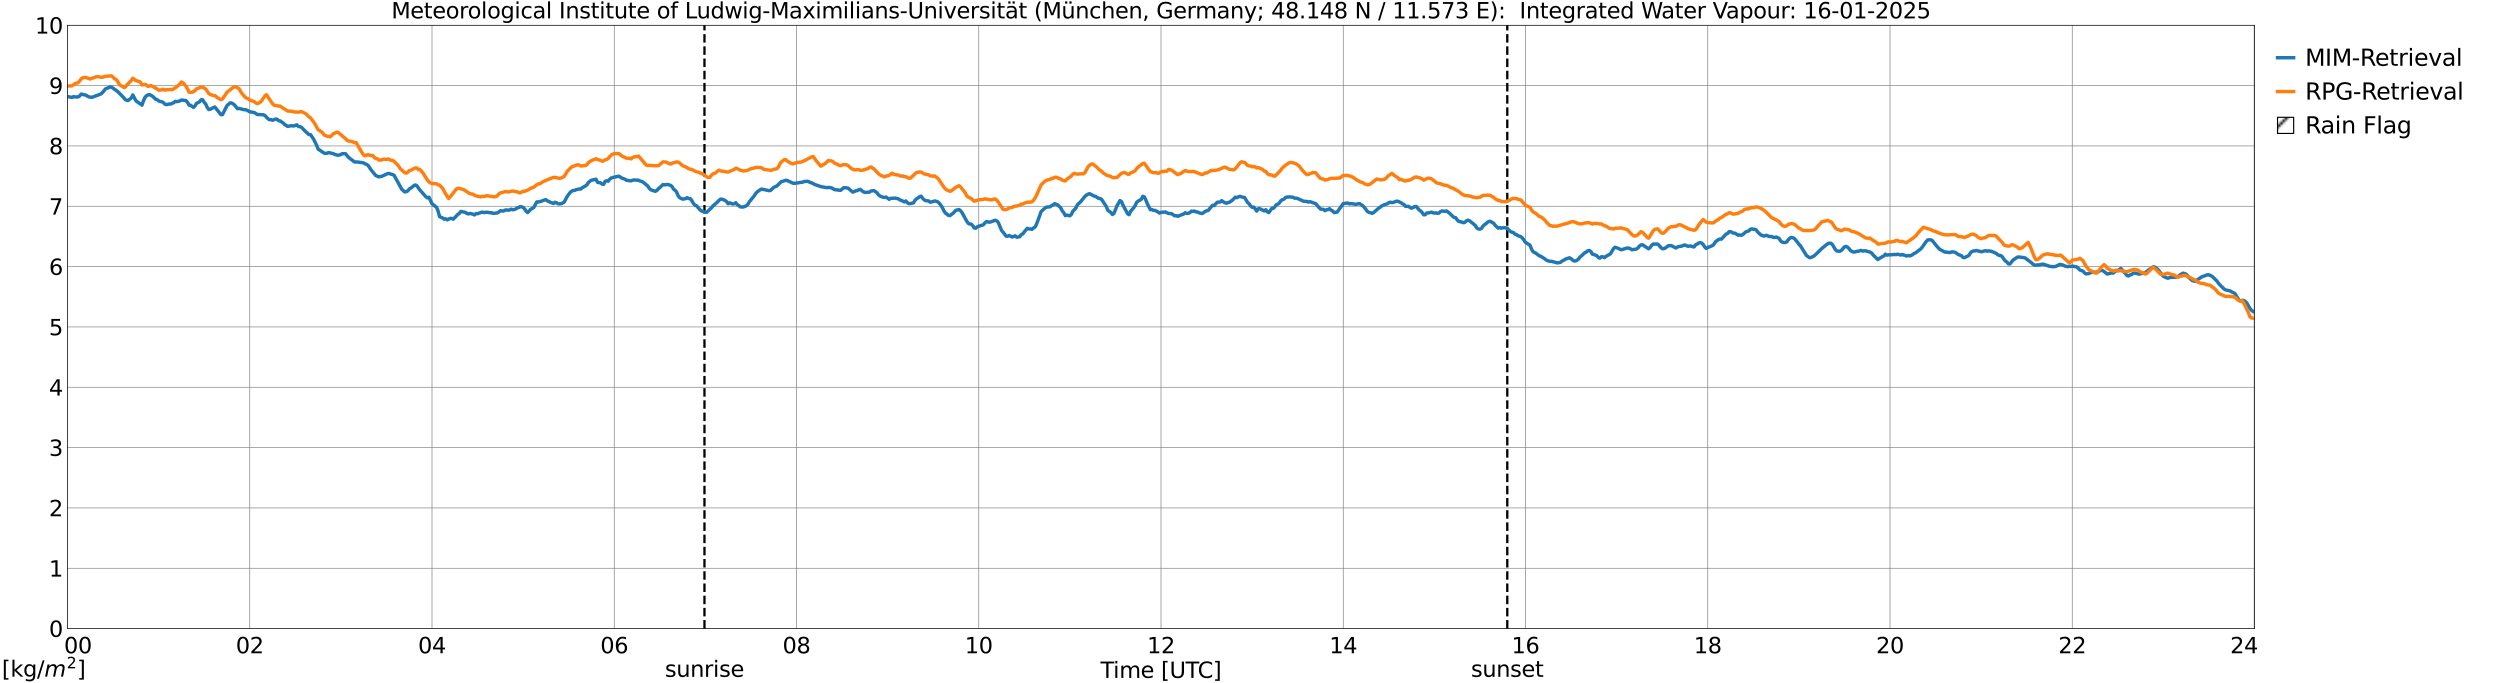 <?xml version="1.0" encoding="utf-8" standalone="no"?>
<!DOCTYPE svg PUBLIC "-//W3C//DTD SVG 1.1//EN"
  "http://www.w3.org/Graphics/SVG/1.1/DTD/svg11.dtd">
<svg xmlns:xlink="http://www.w3.org/1999/xlink" width="1085.4pt" height="296.64pt" viewBox="0 0 1085.4 296.64" xmlns="http://www.w3.org/2000/svg" version="1.1">
 <defs>
  <style type="text/css">*{stroke-linejoin: round; stroke-linecap: butt}</style>
 </defs>
 <g id="figure_1">
  <g id="patch_1">
   <path d="M 0 296.64 
L 1085.4 296.64 
L 1085.4 0 
L 0 0 
z
" style="fill: #ffffff"/>
  </g>
  <g id="axes_1">
   <g id="patch_2">
    <path d="M 29.306 272.909 
L 978.814 272.909 
L 978.814 10.976 
L 29.306 10.976 
z
" style="fill: #ffffff"/>
   </g>
   <g id="patch_3">
    <path d="M 978.814 272.909 
L 978.814 272.909 
L 978.814 10.976 
L 978.814 10.976 
z
" clip-path="url(#p525e08f7b2)" style="fill: #d3d3d3; stroke: #d3d3d3; stroke-linejoin: miter"/>
   </g>
   <g id="matplotlib.axis_1">
    <g id="xtick_1">
     <g id="line2d_1">
      <path d="M 29.306 272.909 
L 29.306 10.976 
" clip-path="url(#p525e08f7b2)" style="fill: none; stroke: #808080; stroke-width: 0.3; stroke-linecap: square"/>
     </g>
     <g id="line2d_2"/>
     <g id="text_1">
      <!--    00 -->
      <g transform="translate(18.733 283.627) scale(0.095 -0.095)">
       <defs>
        <path id="DejaVuSans-20" transform="scale(0.016)"/>
        <path id="DejaVuSans-30" d="M 2034 4250 
Q 1547 4250 1301 3770 
Q 1056 3291 1056 2328 
Q 1056 1369 1301 889 
Q 1547 409 2034 409 
Q 2525 409 2770 889 
Q 3016 1369 3016 2328 
Q 3016 3291 2770 3770 
Q 2525 4250 2034 4250 
z
M 2034 4750 
Q 2819 4750 3233 4129 
Q 3647 3509 3647 2328 
Q 3647 1150 3233 529 
Q 2819 -91 2034 -91 
Q 1250 -91 836 529 
Q 422 1150 422 2328 
Q 422 3509 836 4129 
Q 1250 4750 2034 4750 
z
" transform="scale(0.016)"/>
       </defs>
       <use xlink:href="#DejaVuSans-20"/>
       <use xlink:href="#DejaVuSans-20" transform="translate(31.787 0)"/>
       <use xlink:href="#DejaVuSans-20" transform="translate(63.574 0)"/>
       <use xlink:href="#DejaVuSans-30" transform="translate(95.361 0)"/>
       <use xlink:href="#DejaVuSans-30" transform="translate(158.984 0)"/>
      </g>
     </g>
    </g>
    <g id="xtick_2">
     <g id="line2d_3">
      <path d="M 108.431 272.909 
L 108.431 10.976 
" clip-path="url(#p525e08f7b2)" style="fill: none; stroke: #808080; stroke-width: 0.3; stroke-linecap: square"/>
     </g>
     <g id="line2d_4"/>
     <g id="text_2">
      <!-- 02 -->
      <g transform="translate(102.387 283.627) scale(0.095 -0.095)">
       <defs>
        <path id="DejaVuSans-32" d="M 1228 531 
L 3431 531 
L 3431 0 
L 469 0 
L 469 531 
Q 828 903 1448 1529 
Q 2069 2156 2228 2338 
Q 2531 2678 2651 2914 
Q 2772 3150 2772 3378 
Q 2772 3750 2511 3984 
Q 2250 4219 1831 4219 
Q 1534 4219 1204 4116 
Q 875 4013 500 3803 
L 500 4441 
Q 881 4594 1212 4672 
Q 1544 4750 1819 4750 
Q 2544 4750 2975 4387 
Q 3406 4025 3406 3419 
Q 3406 3131 3298 2873 
Q 3191 2616 2906 2266 
Q 2828 2175 2409 1742 
Q 1991 1309 1228 531 
z
" transform="scale(0.016)"/>
       </defs>
       <use xlink:href="#DejaVuSans-30"/>
       <use xlink:href="#DejaVuSans-32" transform="translate(63.623 0)"/>
      </g>
     </g>
    </g>
    <g id="xtick_3">
     <g id="line2d_5">
      <path d="M 187.557 272.909 
L 187.557 10.976 
" clip-path="url(#p525e08f7b2)" style="fill: none; stroke: #808080; stroke-width: 0.3; stroke-linecap: square"/>
     </g>
     <g id="line2d_6"/>
     <g id="text_3">
      <!-- 04 -->
      <g transform="translate(181.513 283.627) scale(0.095 -0.095)">
       <defs>
        <path id="DejaVuSans-34" d="M 2419 4116 
L 825 1625 
L 2419 1625 
L 2419 4116 
z
M 2253 4666 
L 3047 4666 
L 3047 1625 
L 3713 1625 
L 3713 1100 
L 3047 1100 
L 3047 0 
L 2419 0 
L 2419 1100 
L 313 1100 
L 313 1709 
L 2253 4666 
z
" transform="scale(0.016)"/>
       </defs>
       <use xlink:href="#DejaVuSans-30"/>
       <use xlink:href="#DejaVuSans-34" transform="translate(63.623 0)"/>
      </g>
     </g>
    </g>
    <g id="xtick_4">
     <g id="line2d_7">
      <path d="M 266.683 272.909 
L 266.683 10.976 
" clip-path="url(#p525e08f7b2)" style="fill: none; stroke: #808080; stroke-width: 0.3; stroke-linecap: square"/>
     </g>
     <g id="line2d_8"/>
     <g id="text_4">
      <!-- 06 -->
      <g transform="translate(260.638 283.627) scale(0.095 -0.095)">
       <defs>
        <path id="DejaVuSans-36" d="M 2113 2584 
Q 1688 2584 1439 2293 
Q 1191 2003 1191 1497 
Q 1191 994 1439 701 
Q 1688 409 2113 409 
Q 2538 409 2786 701 
Q 3034 994 3034 1497 
Q 3034 2003 2786 2293 
Q 2538 2584 2113 2584 
z
M 3366 4563 
L 3366 3988 
Q 3128 4100 2886 4159 
Q 2644 4219 2406 4219 
Q 1781 4219 1451 3797 
Q 1122 3375 1075 2522 
Q 1259 2794 1537 2939 
Q 1816 3084 2150 3084 
Q 2853 3084 3261 2657 
Q 3669 2231 3669 1497 
Q 3669 778 3244 343 
Q 2819 -91 2113 -91 
Q 1303 -91 875 529 
Q 447 1150 447 2328 
Q 447 3434 972 4092 
Q 1497 4750 2381 4750 
Q 2619 4750 2861 4703 
Q 3103 4656 3366 4563 
z
" transform="scale(0.016)"/>
       </defs>
       <use xlink:href="#DejaVuSans-30"/>
       <use xlink:href="#DejaVuSans-36" transform="translate(63.623 0)"/>
      </g>
     </g>
    </g>
    <g id="xtick_5">
     <g id="line2d_9">
      <path d="M 345.808 272.909 
L 345.808 10.976 
" clip-path="url(#p525e08f7b2)" style="fill: none; stroke: #808080; stroke-width: 0.3; stroke-linecap: square"/>
     </g>
     <g id="line2d_10"/>
     <g id="text_5">
      <!-- 08 -->
      <g transform="translate(339.764 283.627) scale(0.095 -0.095)">
       <defs>
        <path id="DejaVuSans-38" d="M 2034 2216 
Q 1584 2216 1326 1975 
Q 1069 1734 1069 1313 
Q 1069 891 1326 650 
Q 1584 409 2034 409 
Q 2484 409 2743 651 
Q 3003 894 3003 1313 
Q 3003 1734 2745 1975 
Q 2488 2216 2034 2216 
z
M 1403 2484 
Q 997 2584 770 2862 
Q 544 3141 544 3541 
Q 544 4100 942 4425 
Q 1341 4750 2034 4750 
Q 2731 4750 3128 4425 
Q 3525 4100 3525 3541 
Q 3525 3141 3298 2862 
Q 3072 2584 2669 2484 
Q 3125 2378 3379 2068 
Q 3634 1759 3634 1313 
Q 3634 634 3220 271 
Q 2806 -91 2034 -91 
Q 1263 -91 848 271 
Q 434 634 434 1313 
Q 434 1759 690 2068 
Q 947 2378 1403 2484 
z
M 1172 3481 
Q 1172 3119 1398 2916 
Q 1625 2713 2034 2713 
Q 2441 2713 2670 2916 
Q 2900 3119 2900 3481 
Q 2900 3844 2670 4047 
Q 2441 4250 2034 4250 
Q 1625 4250 1398 4047 
Q 1172 3844 1172 3481 
z
" transform="scale(0.016)"/>
       </defs>
       <use xlink:href="#DejaVuSans-30"/>
       <use xlink:href="#DejaVuSans-38" transform="translate(63.623 0)"/>
      </g>
     </g>
    </g>
    <g id="xtick_6">
     <g id="line2d_11">
      <path d="M 424.934 272.909 
L 424.934 10.976 
" clip-path="url(#p525e08f7b2)" style="fill: none; stroke: #808080; stroke-width: 0.3; stroke-linecap: square"/>
     </g>
     <g id="line2d_12"/>
     <g id="text_6">
      <!-- 10 -->
      <g transform="translate(418.89 283.627) scale(0.095 -0.095)">
       <defs>
        <path id="DejaVuSans-31" d="M 794 531 
L 1825 531 
L 1825 4091 
L 703 3866 
L 703 4441 
L 1819 4666 
L 2450 4666 
L 2450 531 
L 3481 531 
L 3481 0 
L 794 0 
L 794 531 
z
" transform="scale(0.016)"/>
       </defs>
       <use xlink:href="#DejaVuSans-31"/>
       <use xlink:href="#DejaVuSans-30" transform="translate(63.623 0)"/>
      </g>
     </g>
    </g>
    <g id="xtick_7">
     <g id="line2d_13">
      <path d="M 504.06 272.909 
L 504.06 10.976 
" clip-path="url(#p525e08f7b2)" style="fill: none; stroke: #808080; stroke-width: 0.3; stroke-linecap: square"/>
     </g>
     <g id="line2d_14"/>
     <g id="text_7">
      <!-- 12 -->
      <g transform="translate(498.015 283.627) scale(0.095 -0.095)">
       <use xlink:href="#DejaVuSans-31"/>
       <use xlink:href="#DejaVuSans-32" transform="translate(63.623 0)"/>
      </g>
     </g>
    </g>
    <g id="xtick_8">
     <g id="line2d_15">
      <path d="M 583.185 272.909 
L 583.185 10.976 
" clip-path="url(#p525e08f7b2)" style="fill: none; stroke: #808080; stroke-width: 0.3; stroke-linecap: square"/>
     </g>
     <g id="line2d_16"/>
     <g id="text_8">
      <!-- 14 -->
      <g transform="translate(577.141 283.627) scale(0.095 -0.095)">
       <use xlink:href="#DejaVuSans-31"/>
       <use xlink:href="#DejaVuSans-34" transform="translate(63.623 0)"/>
      </g>
     </g>
    </g>
    <g id="xtick_9">
     <g id="line2d_17">
      <path d="M 662.311 272.909 
L 662.311 10.976 
" clip-path="url(#p525e08f7b2)" style="fill: none; stroke: #808080; stroke-width: 0.3; stroke-linecap: square"/>
     </g>
     <g id="line2d_18"/>
     <g id="text_9">
      <!-- 16 -->
      <g transform="translate(656.267 283.627) scale(0.095 -0.095)">
       <use xlink:href="#DejaVuSans-31"/>
       <use xlink:href="#DejaVuSans-36" transform="translate(63.623 0)"/>
      </g>
     </g>
    </g>
    <g id="xtick_10">
     <g id="line2d_19">
      <path d="M 741.437 272.909 
L 741.437 10.976 
" clip-path="url(#p525e08f7b2)" style="fill: none; stroke: #808080; stroke-width: 0.3; stroke-linecap: square"/>
     </g>
     <g id="line2d_20"/>
     <g id="text_10">
      <!-- 18 -->
      <g transform="translate(735.392 283.627) scale(0.095 -0.095)">
       <use xlink:href="#DejaVuSans-31"/>
       <use xlink:href="#DejaVuSans-38" transform="translate(63.623 0)"/>
      </g>
     </g>
    </g>
    <g id="xtick_11">
     <g id="line2d_21">
      <path d="M 820.562 272.909 
L 820.562 10.976 
" clip-path="url(#p525e08f7b2)" style="fill: none; stroke: #808080; stroke-width: 0.3; stroke-linecap: square"/>
     </g>
     <g id="line2d_22"/>
     <g id="text_11">
      <!-- 20 -->
      <g transform="translate(814.518 283.627) scale(0.095 -0.095)">
       <use xlink:href="#DejaVuSans-32"/>
       <use xlink:href="#DejaVuSans-30" transform="translate(63.623 0)"/>
      </g>
     </g>
    </g>
    <g id="xtick_12">
     <g id="line2d_23">
      <path d="M 899.688 272.909 
L 899.688 10.976 
" clip-path="url(#p525e08f7b2)" style="fill: none; stroke: #808080; stroke-width: 0.3; stroke-linecap: square"/>
     </g>
     <g id="line2d_24"/>
     <g id="text_12">
      <!-- 22 -->
      <g transform="translate(893.644 283.627) scale(0.095 -0.095)">
       <use xlink:href="#DejaVuSans-32"/>
       <use xlink:href="#DejaVuSans-32" transform="translate(63.623 0)"/>
      </g>
     </g>
    </g>
    <g id="xtick_13">
     <g id="line2d_25">
      <path d="M 978.814 272.909 
L 978.814 10.976 
" clip-path="url(#p525e08f7b2)" style="fill: none; stroke: #808080; stroke-width: 0.3; stroke-linecap: square"/>
     </g>
     <g id="line2d_26"/>
     <g id="text_13">
      <!-- 24    -->
      <g transform="translate(968.241 283.627) scale(0.095 -0.095)">
       <use xlink:href="#DejaVuSans-32"/>
       <use xlink:href="#DejaVuSans-34" transform="translate(63.623 0)"/>
       <use xlink:href="#DejaVuSans-20" transform="translate(127.246 0)"/>
       <use xlink:href="#DejaVuSans-20" transform="translate(159.033 0)"/>
       <use xlink:href="#DejaVuSans-20" transform="translate(190.82 0)"/>
      </g>
     </g>
    </g>
    <g id="text_14">
     <!-- Time [UTC] -->
     <g transform="translate(477.806 294.322) scale(0.095 -0.095)">
      <defs>
       <path id="DejaVuSans-54" d="M -19 4666 
L 3928 4666 
L 3928 4134 
L 2272 4134 
L 2272 0 
L 1638 0 
L 1638 4134 
L -19 4134 
L -19 4666 
z
" transform="scale(0.016)"/>
       <path id="DejaVuSans-69" d="M 603 3500 
L 1178 3500 
L 1178 0 
L 603 0 
L 603 3500 
z
M 603 4863 
L 1178 4863 
L 1178 4134 
L 603 4134 
L 603 4863 
z
" transform="scale(0.016)"/>
       <path id="DejaVuSans-6d" d="M 3328 2828 
Q 3544 3216 3844 3400 
Q 4144 3584 4550 3584 
Q 5097 3584 5394 3201 
Q 5691 2819 5691 2113 
L 5691 0 
L 5113 0 
L 5113 2094 
Q 5113 2597 4934 2840 
Q 4756 3084 4391 3084 
Q 3944 3084 3684 2787 
Q 3425 2491 3425 1978 
L 3425 0 
L 2847 0 
L 2847 2094 
Q 2847 2600 2669 2842 
Q 2491 3084 2119 3084 
Q 1678 3084 1418 2786 
Q 1159 2488 1159 1978 
L 1159 0 
L 581 0 
L 581 3500 
L 1159 3500 
L 1159 2956 
Q 1356 3278 1631 3431 
Q 1906 3584 2284 3584 
Q 2666 3584 2933 3390 
Q 3200 3197 3328 2828 
z
" transform="scale(0.016)"/>
       <path id="DejaVuSans-65" d="M 3597 1894 
L 3597 1613 
L 953 1613 
Q 991 1019 1311 708 
Q 1631 397 2203 397 
Q 2534 397 2845 478 
Q 3156 559 3463 722 
L 3463 178 
Q 3153 47 2828 -22 
Q 2503 -91 2169 -91 
Q 1331 -91 842 396 
Q 353 884 353 1716 
Q 353 2575 817 3079 
Q 1281 3584 2069 3584 
Q 2775 3584 3186 3129 
Q 3597 2675 3597 1894 
z
M 3022 2063 
Q 3016 2534 2758 2815 
Q 2500 3097 2075 3097 
Q 1594 3097 1305 2825 
Q 1016 2553 972 2059 
L 3022 2063 
z
" transform="scale(0.016)"/>
       <path id="DejaVuSans-5b" d="M 550 4863 
L 1875 4863 
L 1875 4416 
L 1125 4416 
L 1125 -397 
L 1875 -397 
L 1875 -844 
L 550 -844 
L 550 4863 
z
" transform="scale(0.016)"/>
       <path id="DejaVuSans-55" d="M 556 4666 
L 1191 4666 
L 1191 1831 
Q 1191 1081 1462 751 
Q 1734 422 2344 422 
Q 2950 422 3222 751 
Q 3494 1081 3494 1831 
L 3494 4666 
L 4128 4666 
L 4128 1753 
Q 4128 841 3676 375 
Q 3225 -91 2344 -91 
Q 1459 -91 1007 375 
Q 556 841 556 1753 
L 556 4666 
z
" transform="scale(0.016)"/>
       <path id="DejaVuSans-43" d="M 4122 4306 
L 4122 3641 
Q 3803 3938 3442 4084 
Q 3081 4231 2675 4231 
Q 1875 4231 1450 3742 
Q 1025 3253 1025 2328 
Q 1025 1406 1450 917 
Q 1875 428 2675 428 
Q 3081 428 3442 575 
Q 3803 722 4122 1019 
L 4122 359 
Q 3791 134 3420 21 
Q 3050 -91 2638 -91 
Q 1578 -91 968 557 
Q 359 1206 359 2328 
Q 359 3453 968 4101 
Q 1578 4750 2638 4750 
Q 3056 4750 3426 4639 
Q 3797 4528 4122 4306 
z
" transform="scale(0.016)"/>
       <path id="DejaVuSans-5d" d="M 1947 4863 
L 1947 -844 
L 622 -844 
L 622 -397 
L 1369 -397 
L 1369 4416 
L 622 4416 
L 622 4863 
L 1947 4863 
z
" transform="scale(0.016)"/>
      </defs>
      <use xlink:href="#DejaVuSans-54"/>
      <use xlink:href="#DejaVuSans-69" transform="translate(57.959 0)"/>
      <use xlink:href="#DejaVuSans-6d" transform="translate(85.742 0)"/>
      <use xlink:href="#DejaVuSans-65" transform="translate(183.154 0)"/>
      <use xlink:href="#DejaVuSans-20" transform="translate(244.678 0)"/>
      <use xlink:href="#DejaVuSans-5b" transform="translate(276.465 0)"/>
      <use xlink:href="#DejaVuSans-55" transform="translate(315.479 0)"/>
      <use xlink:href="#DejaVuSans-54" transform="translate(388.672 0)"/>
      <use xlink:href="#DejaVuSans-43" transform="translate(443.881 0)"/>
      <use xlink:href="#DejaVuSans-5d" transform="translate(513.705 0)"/>
     </g>
    </g>
   </g>
   <g id="matplotlib.axis_2">
    <g id="ytick_1">
     <g id="line2d_27">
      <path d="M 29.306 272.909 
L 978.814 272.909 
" clip-path="url(#p525e08f7b2)" style="fill: none; stroke: #808080; stroke-width: 0.3; stroke-linecap: square"/>
     </g>
     <g id="line2d_28"/>
     <g id="text_15">
      <!-- 0 -->
      <g transform="translate(21.261 276.518) scale(0.095 -0.095)">
       <use xlink:href="#DejaVuSans-30"/>
      </g>
     </g>
    </g>
    <g id="ytick_2">
     <g id="line2d_29">
      <path d="M 29.306 246.715 
L 978.814 246.715 
" clip-path="url(#p525e08f7b2)" style="fill: none; stroke: #808080; stroke-width: 0.3; stroke-linecap: square"/>
     </g>
     <g id="line2d_30"/>
     <g id="text_16">
      <!-- 1 -->
      <g transform="translate(21.261 250.325) scale(0.095 -0.095)">
       <use xlink:href="#DejaVuSans-31"/>
      </g>
     </g>
    </g>
    <g id="ytick_3">
     <g id="line2d_31">
      <path d="M 29.306 220.522 
L 978.814 220.522 
" clip-path="url(#p525e08f7b2)" style="fill: none; stroke: #808080; stroke-width: 0.3; stroke-linecap: square"/>
     </g>
     <g id="line2d_32"/>
     <g id="text_17">
      <!-- 2 -->
      <g transform="translate(21.261 224.131) scale(0.095 -0.095)">
       <use xlink:href="#DejaVuSans-32"/>
      </g>
     </g>
    </g>
    <g id="ytick_4">
     <g id="line2d_33">
      <path d="M 29.306 194.329 
L 978.814 194.329 
" clip-path="url(#p525e08f7b2)" style="fill: none; stroke: #808080; stroke-width: 0.3; stroke-linecap: square"/>
     </g>
     <g id="line2d_34"/>
     <g id="text_18">
      <!-- 3 -->
      <g transform="translate(21.261 197.938) scale(0.095 -0.095)">
       <defs>
        <path id="DejaVuSans-33" d="M 2597 2516 
Q 3050 2419 3304 2112 
Q 3559 1806 3559 1356 
Q 3559 666 3084 287 
Q 2609 -91 1734 -91 
Q 1441 -91 1130 -33 
Q 819 25 488 141 
L 488 750 
Q 750 597 1062 519 
Q 1375 441 1716 441 
Q 2309 441 2620 675 
Q 2931 909 2931 1356 
Q 2931 1769 2642 2001 
Q 2353 2234 1838 2234 
L 1294 2234 
L 1294 2753 
L 1863 2753 
Q 2328 2753 2575 2939 
Q 2822 3125 2822 3475 
Q 2822 3834 2567 4026 
Q 2313 4219 1838 4219 
Q 1578 4219 1281 4162 
Q 984 4106 628 3988 
L 628 4550 
Q 988 4650 1302 4700 
Q 1616 4750 1894 4750 
Q 2613 4750 3031 4423 
Q 3450 4097 3450 3541 
Q 3450 3153 3228 2886 
Q 3006 2619 2597 2516 
z
" transform="scale(0.016)"/>
       </defs>
       <use xlink:href="#DejaVuSans-33"/>
      </g>
     </g>
    </g>
    <g id="ytick_5">
     <g id="line2d_35">
      <path d="M 29.306 168.136 
L 978.814 168.136 
" clip-path="url(#p525e08f7b2)" style="fill: none; stroke: #808080; stroke-width: 0.3; stroke-linecap: square"/>
     </g>
     <g id="line2d_36"/>
     <g id="text_19">
      <!-- 4 -->
      <g transform="translate(21.261 171.745) scale(0.095 -0.095)">
       <use xlink:href="#DejaVuSans-34"/>
      </g>
     </g>
    </g>
    <g id="ytick_6">
     <g id="line2d_37">
      <path d="M 29.306 141.942 
L 978.814 141.942 
" clip-path="url(#p525e08f7b2)" style="fill: none; stroke: #808080; stroke-width: 0.3; stroke-linecap: square"/>
     </g>
     <g id="line2d_38"/>
     <g id="text_20">
      <!-- 5 -->
      <g transform="translate(21.261 145.551) scale(0.095 -0.095)">
       <defs>
        <path id="DejaVuSans-35" d="M 691 4666 
L 3169 4666 
L 3169 4134 
L 1269 4134 
L 1269 2991 
Q 1406 3038 1543 3061 
Q 1681 3084 1819 3084 
Q 2600 3084 3056 2656 
Q 3513 2228 3513 1497 
Q 3513 744 3044 326 
Q 2575 -91 1722 -91 
Q 1428 -91 1123 -41 
Q 819 9 494 109 
L 494 744 
Q 775 591 1075 516 
Q 1375 441 1709 441 
Q 2250 441 2565 725 
Q 2881 1009 2881 1497 
Q 2881 1984 2565 2268 
Q 2250 2553 1709 2553 
Q 1456 2553 1204 2497 
Q 953 2441 691 2322 
L 691 4666 
z
" transform="scale(0.016)"/>
       </defs>
       <use xlink:href="#DejaVuSans-35"/>
      </g>
     </g>
    </g>
    <g id="ytick_7">
     <g id="line2d_39">
      <path d="M 29.306 115.749 
L 978.814 115.749 
" clip-path="url(#p525e08f7b2)" style="fill: none; stroke: #808080; stroke-width: 0.3; stroke-linecap: square"/>
     </g>
     <g id="line2d_40"/>
     <g id="text_21">
      <!-- 6 -->
      <g transform="translate(21.261 119.358) scale(0.095 -0.095)">
       <use xlink:href="#DejaVuSans-36"/>
      </g>
     </g>
    </g>
    <g id="ytick_8">
     <g id="line2d_41">
      <path d="M 29.306 89.556 
L 978.814 89.556 
" clip-path="url(#p525e08f7b2)" style="fill: none; stroke: #808080; stroke-width: 0.3; stroke-linecap: square"/>
     </g>
     <g id="line2d_42"/>
     <g id="text_22">
      <!-- 7 -->
      <g transform="translate(21.261 93.165) scale(0.095 -0.095)">
       <defs>
        <path id="DejaVuSans-37" d="M 525 4666 
L 3525 4666 
L 3525 4397 
L 1831 0 
L 1172 0 
L 2766 4134 
L 525 4134 
L 525 4666 
z
" transform="scale(0.016)"/>
       </defs>
       <use xlink:href="#DejaVuSans-37"/>
      </g>
     </g>
    </g>
    <g id="ytick_9">
     <g id="line2d_43">
      <path d="M 29.306 63.362 
L 978.814 63.362 
" clip-path="url(#p525e08f7b2)" style="fill: none; stroke: #808080; stroke-width: 0.3; stroke-linecap: square"/>
     </g>
     <g id="line2d_44"/>
     <g id="text_23">
      <!-- 8 -->
      <g transform="translate(21.261 66.972) scale(0.095 -0.095)">
       <use xlink:href="#DejaVuSans-38"/>
      </g>
     </g>
    </g>
    <g id="ytick_10">
     <g id="line2d_45">
      <path d="M 29.306 37.169 
L 978.814 37.169 
" clip-path="url(#p525e08f7b2)" style="fill: none; stroke: #808080; stroke-width: 0.3; stroke-linecap: square"/>
     </g>
     <g id="line2d_46"/>
     <g id="text_24">
      <!-- 9 -->
      <g transform="translate(21.261 40.778) scale(0.095 -0.095)">
       <defs>
        <path id="DejaVuSans-39" d="M 703 97 
L 703 672 
Q 941 559 1184 500 
Q 1428 441 1663 441 
Q 2288 441 2617 861 
Q 2947 1281 2994 2138 
Q 2813 1869 2534 1725 
Q 2256 1581 1919 1581 
Q 1219 1581 811 2004 
Q 403 2428 403 3163 
Q 403 3881 828 4315 
Q 1253 4750 1959 4750 
Q 2769 4750 3195 4129 
Q 3622 3509 3622 2328 
Q 3622 1225 3098 567 
Q 2575 -91 1691 -91 
Q 1453 -91 1209 -44 
Q 966 3 703 97 
z
M 1959 2075 
Q 2384 2075 2632 2365 
Q 2881 2656 2881 3163 
Q 2881 3666 2632 3958 
Q 2384 4250 1959 4250 
Q 1534 4250 1286 3958 
Q 1038 3666 1038 3163 
Q 1038 2656 1286 2365 
Q 1534 2075 1959 2075 
z
" transform="scale(0.016)"/>
       </defs>
       <use xlink:href="#DejaVuSans-39"/>
      </g>
     </g>
    </g>
    <g id="ytick_11">
     <g id="line2d_47">
      <path d="M 29.306 10.976 
L 978.814 10.976 
" clip-path="url(#p525e08f7b2)" style="fill: none; stroke: #808080; stroke-width: 0.3; stroke-linecap: square"/>
     </g>
     <g id="line2d_48"/>
     <g id="text_25">
      <!-- 10 -->
      <g transform="translate(15.217 14.585) scale(0.095 -0.095)">
       <use xlink:href="#DejaVuSans-31"/>
       <use xlink:href="#DejaVuSans-30" transform="translate(63.623 0)"/>
      </g>
     </g>
    </g>
   </g>
   <g id="line2d_49">
    <path d="M 305.85 272.909 
L 305.85 10.976 
" clip-path="url(#p525e08f7b2)" style="fill: none; stroke-dasharray: 3.7,1.6; stroke-dashoffset: 0; stroke: #000000"/>
   </g>
   <g id="line2d_50">
    <path d="M 654.399 272.909 
L 654.399 10.976 
" clip-path="url(#p525e08f7b2)" style="fill: none; stroke-dasharray: 3.7,1.6; stroke-dashoffset: 0; stroke: #000000"/>
   </g>
   <g id="line2d_51">
    <path d="M 29.306 41.919 
L 31.284 42.301 
L 31.943 41.943 
L 32.603 42.097 
L 33.921 42.077 
L 34.581 41.656 
L 35.24 40.853 
L 37.218 41.291 
L 38.537 42.05 
L 39.856 42.272 
L 41.175 41.802 
L 43.812 40.788 
L 44.472 40.213 
L 45.79 38.607 
L 47.768 37.762 
L 48.428 37.832 
L 51.065 39.712 
L 52.384 41.033 
L 53.703 42.405 
L 54.362 43.198 
L 55.022 43.553 
L 55.681 43.574 
L 57 42.533 
L 57.659 41.199 
L 58.978 43.728 
L 60.297 44.722 
L 60.956 45.061 
L 61.615 45.671 
L 62.275 43.815 
L 62.934 42.312 
L 63.594 41.567 
L 64.253 41.218 
L 64.912 41.043 
L 66.231 41.793 
L 67.55 43.044 
L 68.209 43.252 
L 68.869 43.776 
L 69.528 44.099 
L 70.187 44.132 
L 70.847 44.456 
L 71.506 45.151 
L 72.166 45.445 
L 73.484 45.144 
L 74.144 45.16 
L 75.462 44.554 
L 76.122 43.989 
L 76.781 44.142 
L 78.1 43.814 
L 78.759 43.405 
L 80.737 43.676 
L 81.397 44.369 
L 82.056 45.647 
L 82.716 45.69 
L 84.034 46.631 
L 84.694 45.915 
L 85.353 44.834 
L 86.672 44.213 
L 87.331 43.329 
L 87.991 43.337 
L 88.65 44.404 
L 89.309 45.164 
L 89.969 46.616 
L 90.628 47.553 
L 91.288 47.422 
L 92.606 46.716 
L 93.266 46.459 
L 94.584 48.073 
L 95.903 49.759 
L 96.563 49.786 
L 98.541 45.877 
L 99.86 44.694 
L 100.519 44.699 
L 101.178 45.078 
L 101.838 45.611 
L 103.156 47.219 
L 103.816 47.061 
L 105.135 47.429 
L 105.794 47.601 
L 106.453 47.614 
L 107.113 47.785 
L 108.431 48.538 
L 110.41 48.862 
L 111.728 49.702 
L 114.366 49.832 
L 115.025 50.153 
L 116.344 51.55 
L 117.003 51.984 
L 117.663 51.935 
L 118.322 52.222 
L 119.641 51.684 
L 120.3 51.76 
L 120.96 52.415 
L 121.619 52.482 
L 122.938 53.405 
L 123.597 54.042 
L 124.916 54.892 
L 126.235 54.593 
L 127.553 54.692 
L 128.872 54.218 
L 129.532 54.896 
L 130.191 54.986 
L 130.85 55.248 
L 132.829 57.272 
L 134.147 58.42 
L 134.807 58.451 
L 136.125 60.375 
L 137.444 63.028 
L 138.104 64.709 
L 140.741 66.487 
L 141.4 66.586 
L 142.06 66.516 
L 142.719 66.234 
L 144.038 66.566 
L 144.697 66.71 
L 145.357 67.038 
L 146.676 67.412 
L 147.335 67.311 
L 147.994 67.085 
L 148.654 66.672 
L 149.313 66.751 
L 149.972 66.7 
L 151.291 68.301 
L 153.929 70.335 
L 155.247 70.334 
L 157.885 70.717 
L 158.544 71.171 
L 159.204 71.368 
L 159.863 71.893 
L 161.182 73.854 
L 163.16 76.219 
L 164.479 76.791 
L 165.798 76.524 
L 168.435 75.308 
L 169.094 75.342 
L 169.754 75.628 
L 170.413 75.778 
L 171.073 76.08 
L 173.71 80.825 
L 174.37 82.11 
L 175.688 83.305 
L 176.348 83.241 
L 177.007 82.894 
L 177.666 82.075 
L 178.985 81.215 
L 179.645 80.625 
L 180.304 80.297 
L 180.963 80.641 
L 182.282 82.463 
L 184.92 85.438 
L 185.579 85.919 
L 186.238 85.633 
L 187.557 88.474 
L 189.535 90.01 
L 190.195 91.639 
L 190.854 94.05 
L 192.173 94.63 
L 192.832 95.167 
L 193.492 94.982 
L 194.151 95.45 
L 195.47 94.806 
L 196.129 94.838 
L 196.788 95.159 
L 198.767 93.091 
L 199.426 92.631 
L 200.085 91.8 
L 202.063 92.203 
L 202.723 92.702 
L 203.382 92.878 
L 204.042 92.655 
L 205.36 92.997 
L 206.02 93.319 
L 206.679 92.687 
L 207.339 92.805 
L 209.317 92.067 
L 209.976 92.285 
L 211.295 92.139 
L 211.954 92.185 
L 212.614 92.378 
L 213.273 92.288 
L 213.932 92.644 
L 215.91 92.462 
L 216.57 92.057 
L 217.229 91.47 
L 218.548 91.643 
L 219.207 91.263 
L 219.867 91.123 
L 220.526 91.275 
L 221.186 91.189 
L 221.845 90.816 
L 222.504 91.035 
L 223.164 91.009 
L 223.823 90.759 
L 224.482 90.326 
L 225.142 90.09 
L 225.801 89.712 
L 226.461 89.788 
L 227.12 90.078 
L 227.779 90.714 
L 228.439 91.718 
L 229.098 92.281 
L 230.417 90.883 
L 231.736 90.095 
L 233.054 87.668 
L 233.714 87.666 
L 235.033 87.365 
L 235.692 87.066 
L 237.011 86.664 
L 237.67 87.252 
L 238.329 87.48 
L 238.989 87.877 
L 239.648 88.054 
L 240.308 88.35 
L 240.967 87.828 
L 241.626 88.032 
L 242.286 88.463 
L 242.945 88.513 
L 243.604 88.443 
L 244.923 87.792 
L 246.242 85.304 
L 247.561 83.521 
L 248.22 82.991 
L 248.88 82.69 
L 249.539 82.652 
L 250.198 82.326 
L 251.517 82.047 
L 252.176 82.077 
L 252.836 81.461 
L 254.155 80.76 
L 254.814 80.225 
L 255.473 79.221 
L 256.133 78.647 
L 256.792 78.253 
L 258.77 77.819 
L 259.43 79.124 
L 260.089 79.305 
L 260.748 79.359 
L 261.408 79.927 
L 262.067 80.045 
L 262.726 78.729 
L 263.386 78.462 
L 264.045 78.685 
L 264.705 77.801 
L 265.364 77.287 
L 266.683 76.911 
L 268.661 76.487 
L 269.98 77.309 
L 271.298 77.793 
L 271.958 78.24 
L 273.936 78.541 
L 274.595 78.262 
L 275.255 78.133 
L 277.233 78.246 
L 277.892 78.574 
L 278.552 78.772 
L 279.211 79.09 
L 281.189 80.721 
L 281.849 81.716 
L 282.508 82.378 
L 284.486 83.056 
L 285.145 82.733 
L 285.805 81.965 
L 286.464 81.463 
L 287.783 80.151 
L 288.442 80.281 
L 289.761 80.079 
L 291.08 80.445 
L 291.739 80.95 
L 292.399 82.063 
L 293.058 82.609 
L 293.717 83.305 
L 294.377 84.907 
L 295.036 85.797 
L 296.355 86.461 
L 297.674 86.241 
L 298.333 85.83 
L 298.992 86.193 
L 299.652 86.22 
L 300.311 87.01 
L 300.971 88.211 
L 301.63 89.022 
L 302.289 89.253 
L 304.267 91.442 
L 305.586 91.98 
L 306.246 92.187 
L 306.905 92.128 
L 308.883 90.184 
L 309.543 89.408 
L 311.521 87.692 
L 312.18 86.95 
L 312.839 86.45 
L 313.499 86.475 
L 314.818 87.028 
L 315.477 87.551 
L 316.136 88.467 
L 316.796 88.064 
L 318.114 88.564 
L 318.774 88.481 
L 319.433 88.016 
L 320.093 88.843 
L 320.752 89.256 
L 321.411 89.834 
L 322.73 89.882 
L 324.049 89.331 
L 324.708 88.684 
L 325.368 87.546 
L 327.346 85.164 
L 328.005 84.169 
L 328.665 83.388 
L 329.983 82.429 
L 330.643 82.075 
L 333.94 82.787 
L 334.599 82.631 
L 335.918 81.355 
L 337.236 80.771 
L 339.215 78.859 
L 339.874 78.71 
L 341.193 78.257 
L 341.852 78.389 
L 342.512 78.767 
L 343.171 78.988 
L 343.83 79.368 
L 344.49 79.571 
L 345.149 79.574 
L 347.787 79.166 
L 348.446 79.11 
L 349.105 78.813 
L 350.424 78.707 
L 351.083 78.835 
L 351.743 79.263 
L 352.402 79.374 
L 353.721 80.093 
L 356.359 81.018 
L 358.996 81.485 
L 359.655 81.352 
L 360.974 81.542 
L 362.293 82.321 
L 364.93 82.633 
L 366.249 81.526 
L 366.909 81.49 
L 368.227 81.694 
L 370.206 83.392 
L 370.865 83.191 
L 371.524 82.858 
L 372.184 82.742 
L 372.843 82.411 
L 373.502 82.217 
L 374.821 83.271 
L 375.481 83.525 
L 377.459 83.447 
L 378.118 82.922 
L 379.437 82.76 
L 380.756 83.682 
L 381.415 84.608 
L 382.074 85.125 
L 383.393 85.657 
L 384.053 85.707 
L 384.712 85.557 
L 386.031 86.538 
L 386.69 86.114 
L 388.668 86.011 
L 389.987 86.307 
L 390.646 86.744 
L 391.306 86.987 
L 392.624 87.647 
L 393.284 87.248 
L 393.943 88.063 
L 394.603 88.395 
L 395.262 88.358 
L 396.581 88.103 
L 397.24 87.014 
L 397.899 86.308 
L 398.559 85.947 
L 399.218 85.412 
L 399.878 85.175 
L 400.537 86.046 
L 401.196 86.72 
L 401.856 87.115 
L 403.175 87.238 
L 403.834 87.804 
L 405.153 87.514 
L 405.812 87.228 
L 407.131 87.603 
L 407.79 88.247 
L 408.45 89.05 
L 409.109 90.098 
L 409.768 91.433 
L 410.428 92.511 
L 411.087 92.93 
L 411.746 93.511 
L 412.406 93.604 
L 413.725 92.629 
L 415.043 91.288 
L 416.362 90.987 
L 417.022 91.494 
L 417.681 92.321 
L 419.659 95.927 
L 420.318 96.917 
L 420.978 97.263 
L 421.637 97.293 
L 422.297 97.924 
L 422.956 98.934 
L 423.615 99.083 
L 424.275 98.485 
L 424.934 98.204 
L 426.912 97.626 
L 427.572 96.802 
L 428.231 96.216 
L 429.55 96.476 
L 430.209 96.317 
L 431.528 95.828 
L 432.187 95.644 
L 432.847 95.923 
L 433.506 96.792 
L 434.825 100.005 
L 436.144 101.653 
L 436.803 102.512 
L 437.462 102.582 
L 438.122 102.252 
L 439.44 102.927 
L 440.759 102.4 
L 441.419 102.979 
L 442.737 102.77 
L 443.397 101.808 
L 444.056 101.579 
L 444.716 100.62 
L 446.034 99.14 
L 446.694 99.402 
L 447.353 99.374 
L 448.012 99.589 
L 448.672 98.979 
L 449.331 98.654 
L 449.991 97.4 
L 451.309 93.881 
L 451.969 91.911 
L 453.947 90.094 
L 454.606 89.881 
L 455.925 89.787 
L 456.584 89.219 
L 457.244 88.964 
L 457.903 88.425 
L 459.222 88.96 
L 460.541 90.269 
L 461.2 91.575 
L 461.859 92.349 
L 462.519 93.61 
L 463.178 93.369 
L 464.497 93.692 
L 465.156 93.071 
L 465.816 91.65 
L 466.475 91.083 
L 467.134 90.209 
L 467.794 88.867 
L 469.113 87.645 
L 471.091 85.205 
L 471.75 84.676 
L 472.409 84.309 
L 473.069 84.097 
L 475.047 85.135 
L 475.706 85.307 
L 477.025 86.166 
L 477.685 86.167 
L 478.344 86.665 
L 480.322 89.686 
L 480.981 91.328 
L 482.3 92.258 
L 482.96 93.128 
L 483.619 92.675 
L 484.938 89.394 
L 486.256 87.089 
L 486.916 87.535 
L 487.575 89.093 
L 488.894 91.545 
L 489.553 92.813 
L 490.213 93.212 
L 490.872 91.735 
L 492.191 90.223 
L 492.85 89.238 
L 493.51 87.789 
L 494.169 87.303 
L 495.488 86.548 
L 496.147 85.226 
L 496.807 85.475 
L 497.466 86.799 
L 498.125 88.463 
L 499.444 91.047 
L 500.103 90.949 
L 500.763 91.336 
L 501.422 91.336 
L 502.741 92.008 
L 503.4 92.505 
L 504.06 92.199 
L 506.038 92.035 
L 506.697 92.444 
L 507.357 92.666 
L 508.675 92.785 
L 509.994 93.711 
L 510.654 93.604 
L 511.313 93.912 
L 513.95 92.877 
L 514.61 92.36 
L 515.269 92.674 
L 515.929 92.58 
L 516.588 92.344 
L 517.247 91.656 
L 517.907 91.742 
L 518.566 91.627 
L 519.226 92 
L 519.885 92.003 
L 520.544 92.384 
L 521.863 92.724 
L 522.522 92.342 
L 523.182 91.803 
L 523.841 91.541 
L 524.501 91.41 
L 525.819 89.822 
L 526.479 89.11 
L 527.138 89.249 
L 528.457 87.824 
L 529.776 87.694 
L 530.435 87.13 
L 531.094 87.633 
L 532.413 88.239 
L 533.073 87.961 
L 533.732 87.834 
L 535.051 86.905 
L 536.369 85.59 
L 537.029 85.828 
L 537.688 85.436 
L 538.348 85.25 
L 539.666 85.668 
L 540.326 85.699 
L 541.644 87.918 
L 542.304 88.438 
L 542.963 89.437 
L 543.623 89.995 
L 544.282 89.904 
L 544.941 90.673 
L 545.601 91.64 
L 546.26 90.668 
L 546.919 90.567 
L 548.898 91.593 
L 549.557 91.041 
L 550.216 91.965 
L 550.876 92.284 
L 552.195 90.439 
L 552.854 90.43 
L 553.513 89.726 
L 554.173 88.845 
L 554.832 88.635 
L 555.491 88.041 
L 556.151 87.091 
L 556.81 86.693 
L 557.47 86.46 
L 558.129 85.742 
L 558.788 85.528 
L 560.107 85.508 
L 561.426 85.654 
L 562.085 86.063 
L 562.745 86.01 
L 563.404 86.2 
L 566.042 87.4 
L 567.36 87.451 
L 568.02 87.746 
L 568.679 87.525 
L 571.317 88.474 
L 571.976 89.323 
L 573.295 90.76 
L 574.613 90.912 
L 575.273 91.465 
L 575.932 91.064 
L 576.592 90.974 
L 577.251 90.595 
L 577.91 91.228 
L 578.57 91.584 
L 579.229 92.299 
L 580.548 92.07 
L 583.185 88.386 
L 585.164 88.138 
L 585.823 88.507 
L 586.482 88.384 
L 588.46 88.673 
L 589.12 88.641 
L 589.779 88.416 
L 590.439 88.514 
L 591.098 88.91 
L 591.757 89.44 
L 592.417 90.12 
L 593.736 91.866 
L 594.395 92.203 
L 595.054 92.342 
L 595.714 92.63 
L 596.373 92.293 
L 598.351 90.542 
L 599.011 90.126 
L 599.67 89.565 
L 600.989 88.875 
L 602.307 88.498 
L 602.967 87.952 
L 603.626 87.786 
L 604.286 87.954 
L 604.945 87.877 
L 606.264 87.347 
L 606.923 87.393 
L 608.242 87.995 
L 608.901 88.496 
L 609.561 88.766 
L 610.22 89.615 
L 611.539 89.581 
L 612.198 90.1 
L 612.858 90.4 
L 614.176 89.728 
L 614.836 89.617 
L 616.154 91.156 
L 616.814 91.616 
L 617.473 92.338 
L 618.133 93.263 
L 618.792 93.185 
L 619.451 92.472 
L 620.111 92.437 
L 621.429 92.122 
L 622.748 92.545 
L 623.408 92.392 
L 624.067 92.629 
L 624.726 92.507 
L 625.386 91.871 
L 626.045 91.575 
L 627.364 91.78 
L 628.023 91.577 
L 629.342 92.576 
L 630.661 93.871 
L 631.32 94.425 
L 631.98 94.501 
L 632.639 95.45 
L 633.298 96.085 
L 634.617 96.412 
L 635.276 96.67 
L 635.936 96.575 
L 636.595 95.958 
L 637.255 95.587 
L 637.914 95.794 
L 639.233 96.819 
L 640.552 97.944 
L 641.211 99.054 
L 641.87 99.399 
L 642.53 99.51 
L 643.189 99.155 
L 643.848 98.195 
L 644.508 97.549 
L 645.167 97.101 
L 645.827 96.459 
L 646.486 96.146 
L 647.145 96.078 
L 647.805 96.621 
L 648.464 96.862 
L 649.123 97.823 
L 650.442 99.054 
L 651.102 98.787 
L 651.761 99.088 
L 652.42 98.884 
L 653.739 98.908 
L 654.399 99.035 
L 655.058 99.908 
L 655.717 100.445 
L 656.377 100.816 
L 657.036 100.92 
L 657.695 101.682 
L 658.355 101.833 
L 659.014 102.324 
L 660.333 102.782 
L 660.992 103.349 
L 662.311 105.215 
L 664.289 106.491 
L 664.949 108.219 
L 665.608 109.309 
L 666.927 109.998 
L 668.246 111.037 
L 668.905 111.219 
L 670.224 112.082 
L 671.542 113.021 
L 672.861 113.492 
L 673.521 113.418 
L 676.158 114.144 
L 677.477 113.913 
L 678.136 113.377 
L 680.114 112.324 
L 681.433 111.937 
L 682.092 112.284 
L 682.752 112.933 
L 683.411 113.317 
L 684.071 113.282 
L 684.73 112.944 
L 685.389 112.375 
L 686.049 111.506 
L 686.708 111.014 
L 688.027 109.721 
L 688.686 109.465 
L 689.346 108.871 
L 690.005 108.759 
L 690.664 109.169 
L 691.324 110.315 
L 691.983 110.493 
L 693.302 111.019 
L 693.961 111.827 
L 694.621 112.074 
L 695.28 111.474 
L 695.939 111.499 
L 696.599 111.866 
L 697.258 111.284 
L 698.577 110.569 
L 699.236 110.128 
L 700.555 107.862 
L 701.215 107.357 
L 702.533 107.813 
L 703.852 108.445 
L 706.49 107.666 
L 707.149 107.724 
L 707.808 107.979 
L 708.468 108.422 
L 710.446 108.143 
L 711.105 107.674 
L 711.765 106.869 
L 712.424 106.354 
L 713.083 106.244 
L 715.721 108.018 
L 716.38 107.501 
L 717.04 106.549 
L 717.699 105.979 
L 719.677 105.952 
L 720.337 106.572 
L 720.996 107.385 
L 721.655 107.959 
L 722.315 107.98 
L 722.974 107.709 
L 724.293 106.708 
L 725.612 106.628 
L 727.59 107.677 
L 728.249 107.243 
L 728.909 107.036 
L 730.227 106.851 
L 730.887 106.464 
L 731.546 106.381 
L 732.865 106.933 
L 733.524 106.813 
L 734.184 106.822 
L 734.843 107.125 
L 735.502 107.193 
L 736.162 106.27 
L 736.821 105.98 
L 737.48 105.531 
L 738.14 105.302 
L 738.799 105.515 
L 739.459 106.149 
L 740.118 107.217 
L 740.777 107.864 
L 741.437 107.474 
L 743.415 106.648 
L 744.074 106.15 
L 744.734 104.997 
L 746.052 104.034 
L 746.712 103.787 
L 747.371 103.821 
L 749.349 101.65 
L 750.009 101.422 
L 750.668 100.617 
L 751.327 100.531 
L 751.987 100.937 
L 752.646 101.202 
L 753.306 101.256 
L 754.624 102.132 
L 755.284 101.966 
L 755.943 102.185 
L 756.602 101.865 
L 757.921 100.684 
L 759.24 100.241 
L 759.899 99.588 
L 760.559 99.362 
L 761.218 99.55 
L 761.878 99.549 
L 762.537 99.902 
L 763.196 100.809 
L 764.515 102.018 
L 765.834 102.505 
L 766.493 102.255 
L 767.153 102.188 
L 767.812 102.579 
L 768.471 102.721 
L 769.131 102.651 
L 769.79 103.02 
L 770.449 103.119 
L 771.109 102.894 
L 772.428 103.501 
L 773.087 104.625 
L 773.746 105.075 
L 774.406 105.32 
L 775.065 105.297 
L 775.725 105.051 
L 776.384 104.109 
L 777.043 103.42 
L 777.703 103.075 
L 778.362 103.226 
L 779.021 103.535 
L 780.34 105.083 
L 781 105.994 
L 781.659 106.699 
L 784.296 110.942 
L 785.615 111.854 
L 786.275 111.8 
L 787.593 111.117 
L 788.912 109.913 
L 790.89 107.944 
L 792.209 106.853 
L 793.528 105.805 
L 794.187 105.594 
L 794.847 105.593 
L 795.506 106.076 
L 796.825 108.323 
L 797.484 108.989 
L 798.803 109.072 
L 799.462 108.696 
L 800.781 107.181 
L 801.44 106.973 
L 802.1 107.28 
L 802.759 107.921 
L 803.419 108.768 
L 804.078 109.207 
L 804.737 109.425 
L 805.397 109.388 
L 806.056 109.146 
L 806.715 109.097 
L 808.034 108.721 
L 808.694 109.008 
L 809.353 108.9 
L 810.012 108.911 
L 811.99 109.474 
L 812.65 109.917 
L 813.309 110.767 
L 815.287 112.688 
L 815.947 112.162 
L 816.606 111.869 
L 817.265 111.396 
L 817.925 111.132 
L 818.584 110.353 
L 819.244 110.782 
L 819.903 110.629 
L 820.562 110.666 
L 822.541 110.464 
L 823.2 110.568 
L 823.859 110.338 
L 825.178 110.737 
L 825.837 110.488 
L 827.816 111.159 
L 828.475 110.932 
L 829.134 111.092 
L 829.794 110.908 
L 831.112 110.004 
L 831.772 109.714 
L 833.091 108.654 
L 833.75 108.231 
L 834.409 107.504 
L 836.388 104.703 
L 837.047 104.121 
L 838.366 104.116 
L 839.025 104.556 
L 840.344 106.234 
L 841.663 107.779 
L 842.322 108.34 
L 843.641 109.022 
L 844.3 109.426 
L 845.619 109.508 
L 846.278 109.65 
L 846.938 109.543 
L 847.597 109.301 
L 848.916 109.566 
L 850.235 110.52 
L 851.553 110.98 
L 852.213 111.755 
L 852.872 111.883 
L 854.85 110.853 
L 855.51 109.755 
L 856.169 109.169 
L 856.828 108.953 
L 857.488 108.916 
L 858.147 108.745 
L 858.806 108.995 
L 859.466 109.05 
L 860.125 109.33 
L 861.444 108.983 
L 862.103 108.845 
L 862.763 109.059 
L 863.422 108.912 
L 864.741 109.156 
L 866.719 110.032 
L 867.378 110.612 
L 868.038 110.902 
L 868.697 110.935 
L 869.357 111.528 
L 870.016 112.554 
L 870.675 113.321 
L 871.335 113.79 
L 871.994 114.568 
L 872.653 114.59 
L 873.972 112.907 
L 875.95 111.598 
L 876.61 111.581 
L 878.588 111.838 
L 879.247 112.008 
L 881.885 114.008 
L 882.544 114.614 
L 883.204 115.025 
L 883.863 115.16 
L 884.522 115.02 
L 885.182 115.035 
L 886.5 114.718 
L 887.16 114.701 
L 889.797 115.6 
L 891.116 115.8 
L 892.435 115.694 
L 894.413 114.746 
L 895.732 115.107 
L 896.391 115.461 
L 897.71 115.792 
L 898.369 115.602 
L 899.029 115.681 
L 899.688 115.513 
L 901.666 115.884 
L 902.985 117.216 
L 904.304 117.671 
L 904.963 118.412 
L 905.622 118.917 
L 906.941 118.761 
L 907.601 118.374 
L 908.919 118.158 
L 909.579 118.251 
L 910.898 117.977 
L 911.557 117.552 
L 912.216 117.402 
L 912.876 117.504 
L 913.535 117.889 
L 914.854 118.964 
L 915.513 118.847 
L 916.173 118.572 
L 917.491 118.553 
L 918.81 117.436 
L 919.469 117.51 
L 920.788 116.537 
L 922.107 118.077 
L 922.766 118.714 
L 923.426 119.629 
L 924.085 119.828 
L 924.745 119.381 
L 925.404 119.201 
L 926.063 118.679 
L 926.723 118.518 
L 928.701 119.011 
L 931.338 118.401 
L 933.316 116.825 
L 933.976 116.52 
L 934.635 115.932 
L 935.295 115.843 
L 936.613 116.72 
L 937.273 117.45 
L 938.592 119.265 
L 939.251 119.952 
L 940.57 120.591 
L 941.229 120.799 
L 941.888 120.542 
L 942.548 120.422 
L 944.526 120.41 
L 945.185 120.049 
L 945.845 120.062 
L 946.504 119.333 
L 947.823 118.592 
L 949.142 119.023 
L 950.46 120.611 
L 951.779 121.797 
L 952.438 122.011 
L 953.098 122.084 
L 955.076 120.768 
L 955.735 120.278 
L 958.373 119.303 
L 959.032 119.319 
L 960.351 119.934 
L 962.329 121.83 
L 963.648 123.56 
L 965.626 125.479 
L 966.285 125.876 
L 968.264 126.308 
L 968.923 126.743 
L 970.242 127.365 
L 972.22 130.485 
L 972.879 130.653 
L 973.539 130.414 
L 974.198 130.422 
L 974.857 130.924 
L 975.517 131.627 
L 976.836 133.926 
L 977.495 134.687 
L 978.154 135.203 
L 978.154 135.203 
" clip-path="url(#p525e08f7b2)" style="fill: none; stroke: #1f77b4; stroke-width: 1.5; stroke-linecap: square"/>
   </g>
   <g id="line2d_52">
    <path d="M 29.306 37.372 
L 31.284 37.258 
L 32.603 36.277 
L 33.921 35.905 
L 35.24 34.306 
L 35.9 33.774 
L 37.218 33.623 
L 39.197 34.29 
L 41.834 33.298 
L 42.493 33.295 
L 43.812 33.505 
L 44.472 33.556 
L 45.79 33.098 
L 48.428 32.948 
L 49.087 33.464 
L 49.747 34.199 
L 50.406 34.491 
L 51.065 35.317 
L 51.725 36.527 
L 52.384 37.144 
L 53.043 37.43 
L 53.703 37.926 
L 54.362 37.876 
L 55.022 36.944 
L 57 34.959 
L 57.659 33.963 
L 58.978 34.992 
L 60.297 35.337 
L 60.956 35.669 
L 61.615 36.85 
L 62.934 36.666 
L 63.594 36.935 
L 64.253 37.527 
L 65.572 37.135 
L 68.209 38.609 
L 68.869 39.136 
L 70.187 39.021 
L 70.847 38.724 
L 71.506 39.138 
L 72.166 38.954 
L 74.144 38.862 
L 74.803 38.957 
L 76.122 38.072 
L 76.781 37.682 
L 78.1 36.435 
L 78.759 35.608 
L 79.419 35.95 
L 80.078 36.625 
L 80.737 37.465 
L 81.397 38.6 
L 82.056 40.01 
L 82.716 40.132 
L 83.375 40.039 
L 84.034 39.787 
L 84.694 39.291 
L 85.353 38.53 
L 86.672 38.127 
L 87.331 37.772 
L 87.991 37.874 
L 89.309 38.624 
L 90.628 40.598 
L 91.288 41.014 
L 92.606 41.471 
L 93.266 41.485 
L 94.584 42.542 
L 95.903 43.273 
L 96.563 43.023 
L 98.541 40.088 
L 101.178 37.988 
L 101.838 37.727 
L 102.497 37.727 
L 103.816 38.518 
L 104.475 39.763 
L 105.135 40.716 
L 106.453 42.218 
L 107.113 42.68 
L 107.772 42.908 
L 108.431 43.433 
L 110.41 44.142 
L 111.069 44.703 
L 111.728 45.015 
L 113.047 44.335 
L 113.707 43.539 
L 115.025 41.637 
L 115.685 41.132 
L 117.003 43.078 
L 118.322 45.046 
L 118.982 45.672 
L 120.96 46.062 
L 121.619 46.05 
L 122.938 46.982 
L 124.916 48.206 
L 126.894 48.33 
L 127.553 48.571 
L 128.213 48.652 
L 128.872 48.614 
L 129.532 48.763 
L 130.191 48.524 
L 130.85 48.427 
L 132.829 49.434 
L 134.147 50.731 
L 134.807 51.108 
L 136.785 53.848 
L 138.104 56.311 
L 139.422 57.12 
L 140.082 57.689 
L 140.741 58.622 
L 142.06 59.161 
L 142.719 59.21 
L 143.379 59.418 
L 144.697 58.102 
L 146.016 57.48 
L 146.676 57.375 
L 147.994 58.505 
L 149.313 59.656 
L 149.972 60.082 
L 150.632 60.886 
L 151.291 61.209 
L 152.61 61.361 
L 153.929 61.945 
L 154.588 61.878 
L 157.226 66.368 
L 157.885 67.303 
L 158.544 67.662 
L 159.204 67.315 
L 159.863 67.152 
L 160.523 67.472 
L 161.841 67.493 
L 162.501 68.351 
L 163.16 68.846 
L 163.819 68.876 
L 164.479 69.478 
L 165.798 69.424 
L 166.457 69.079 
L 167.776 69.238 
L 168.435 68.995 
L 169.094 69.245 
L 169.754 69.633 
L 170.413 69.597 
L 171.073 70.02 
L 173.051 72.073 
L 173.71 73.153 
L 175.029 74.367 
L 175.688 74.923 
L 176.348 75.184 
L 177.007 74.814 
L 177.666 74.103 
L 178.985 73.663 
L 179.645 73.21 
L 180.304 72.925 
L 180.963 72.925 
L 181.623 73.584 
L 182.282 73.541 
L 183.601 75.039 
L 185.579 78.196 
L 186.238 78.983 
L 186.898 79.432 
L 187.557 79.633 
L 189.535 79.799 
L 190.195 80.225 
L 190.854 80.366 
L 192.173 81.727 
L 193.492 84.214 
L 194.81 86.203 
L 196.129 84.647 
L 198.107 82.078 
L 198.767 81.752 
L 199.426 81.78 
L 201.404 82.386 
L 204.042 84.103 
L 205.36 84.31 
L 206.02 84.781 
L 206.679 85.041 
L 208.657 85.475 
L 209.317 85.252 
L 210.635 85.221 
L 211.295 84.944 
L 214.592 85.483 
L 215.251 85.315 
L 215.91 85.009 
L 216.57 84.226 
L 217.229 83.762 
L 218.548 83.447 
L 219.207 83.151 
L 220.526 83.323 
L 221.186 83.247 
L 221.845 83.025 
L 223.164 82.97 
L 223.823 83.222 
L 224.482 83.238 
L 225.142 83.586 
L 225.801 83.759 
L 227.12 83.042 
L 227.779 83.042 
L 229.098 82.549 
L 230.417 81.743 
L 231.736 81.268 
L 233.054 80.178 
L 233.714 79.881 
L 234.373 79.794 
L 235.692 78.898 
L 238.329 77.742 
L 238.989 77.55 
L 239.648 77.226 
L 240.308 77.032 
L 240.967 77.003 
L 242.945 77.465 
L 243.604 77.279 
L 244.923 76.625 
L 246.242 74.454 
L 247.561 73.036 
L 248.22 72.447 
L 250.858 71.5 
L 251.517 71.687 
L 252.176 72.084 
L 254.155 71.844 
L 254.814 71.498 
L 255.473 70.56 
L 256.792 69.724 
L 258.77 68.928 
L 259.43 69.248 
L 260.748 69.619 
L 261.408 69.993 
L 262.067 69.875 
L 262.726 69.4 
L 263.386 69.223 
L 264.045 68.802 
L 265.364 67.279 
L 266.683 66.689 
L 268.661 66.653 
L 269.98 67.724 
L 271.958 68.659 
L 272.617 68.784 
L 273.277 68.639 
L 273.936 68.993 
L 274.595 68.429 
L 275.255 68.127 
L 275.914 67.987 
L 276.573 68.022 
L 277.233 67.76 
L 279.87 70.862 
L 280.53 71.685 
L 281.189 71.873 
L 281.849 71.758 
L 283.167 71.904 
L 285.145 71.941 
L 285.805 71.957 
L 287.124 70.918 
L 287.783 70.275 
L 289.102 70.364 
L 291.08 71.243 
L 291.739 70.876 
L 293.058 70.509 
L 293.717 70.321 
L 294.377 70.348 
L 295.036 70.745 
L 296.355 71.935 
L 298.333 72.749 
L 298.992 73.282 
L 300.311 73.585 
L 302.289 74.556 
L 302.949 74.656 
L 304.267 75.183 
L 304.927 75.467 
L 306.905 76.824 
L 307.564 77.066 
L 308.224 76.977 
L 308.883 76.076 
L 309.543 75.485 
L 310.861 74.967 
L 311.521 74.286 
L 312.18 73.877 
L 312.839 74.206 
L 313.499 74.343 
L 314.158 74.337 
L 314.818 74.518 
L 316.136 74.705 
L 317.455 74.12 
L 318.774 73.522 
L 319.433 73.013 
L 320.093 73.201 
L 321.411 73.92 
L 322.73 74.219 
L 324.049 74.095 
L 324.708 73.885 
L 326.027 73.242 
L 327.346 72.971 
L 328.005 72.711 
L 328.665 72.627 
L 329.324 72.729 
L 329.983 72.718 
L 330.643 72.848 
L 331.302 73.335 
L 331.961 73.587 
L 334.599 73.948 
L 335.258 73.803 
L 335.918 73.517 
L 337.236 73.297 
L 337.896 72.59 
L 338.555 71.186 
L 339.215 70.344 
L 340.533 69.311 
L 341.193 69.34 
L 341.852 69.972 
L 343.83 71.111 
L 344.49 71.083 
L 345.808 70.562 
L 347.787 70.381 
L 349.105 69.806 
L 352.402 68.118 
L 353.062 67.939 
L 354.38 69.83 
L 355.699 71.373 
L 356.359 72.147 
L 358.337 70.952 
L 359.655 69.64 
L 360.315 69.828 
L 360.974 69.859 
L 361.634 70.171 
L 362.293 70.806 
L 363.612 71.329 
L 364.271 71.744 
L 364.93 71.931 
L 366.249 71.435 
L 367.568 71.548 
L 368.227 71.894 
L 369.546 73.121 
L 370.865 73.762 
L 372.184 73.662 
L 372.843 73.647 
L 373.502 73.939 
L 374.162 73.948 
L 376.799 73.226 
L 377.459 72.712 
L 378.118 72.466 
L 379.437 73.318 
L 381.415 75.413 
L 382.074 75.975 
L 384.053 76.811 
L 384.712 76.432 
L 386.031 76.178 
L 386.69 75.574 
L 387.349 75.195 
L 388.009 75.709 
L 389.987 76.014 
L 391.306 76.514 
L 391.965 76.35 
L 392.624 76.685 
L 393.284 76.727 
L 394.603 77.388 
L 395.262 77.346 
L 397.899 74.886 
L 399.218 74.651 
L 399.878 74.686 
L 401.196 75.498 
L 403.175 75.884 
L 403.834 76.345 
L 405.153 76.448 
L 405.812 76.401 
L 407.131 77.377 
L 407.79 78.219 
L 409.768 81.21 
L 410.428 82.014 
L 411.087 82.466 
L 412.406 83.058 
L 413.065 82.856 
L 415.043 81.258 
L 416.362 80.638 
L 417.022 81.152 
L 419 83.619 
L 419.659 84.896 
L 420.318 85.563 
L 421.637 86.169 
L 422.956 87.347 
L 424.934 86.743 
L 426.912 86.602 
L 427.572 86.32 
L 430.209 86.777 
L 430.869 86.676 
L 431.528 86.417 
L 432.187 86.426 
L 432.847 87.002 
L 433.506 87.867 
L 435.484 90.909 
L 436.144 91.039 
L 436.803 90.994 
L 437.462 90.736 
L 438.122 90.281 
L 439.44 90.029 
L 440.1 89.696 
L 440.759 89.495 
L 441.419 89.442 
L 442.737 89.125 
L 443.397 88.588 
L 444.056 88.602 
L 444.716 88.174 
L 446.034 87.793 
L 447.353 87.734 
L 448.012 87.643 
L 448.672 86.978 
L 449.331 86.018 
L 449.991 84.814 
L 451.969 80.352 
L 453.287 79.006 
L 453.947 78.52 
L 454.606 78.174 
L 455.925 77.888 
L 456.584 77.46 
L 457.244 77.394 
L 457.903 76.967 
L 458.563 76.938 
L 459.222 77.188 
L 459.881 77.581 
L 460.541 77.719 
L 461.2 78.203 
L 461.859 78.442 
L 462.519 78.546 
L 463.178 77.819 
L 465.156 76.418 
L 465.816 75.575 
L 466.475 75.248 
L 467.134 75.522 
L 467.794 75.583 
L 469.772 75.418 
L 470.431 75.502 
L 471.091 74.834 
L 472.409 72.365 
L 473.069 71.735 
L 473.728 71.28 
L 474.388 71.133 
L 476.366 72.759 
L 477.025 73.508 
L 478.344 74.432 
L 479.003 75.106 
L 480.322 75.984 
L 480.981 76.26 
L 482.3 76.598 
L 482.96 77.036 
L 483.619 77.203 
L 484.278 77.045 
L 484.938 77.078 
L 486.916 75.21 
L 488.235 74.877 
L 489.553 75.613 
L 490.213 75.662 
L 490.872 75.044 
L 491.532 74.873 
L 492.85 74.083 
L 493.51 73.162 
L 494.169 72.512 
L 496.147 71.003 
L 496.807 70.888 
L 499.444 74.54 
L 500.763 74.953 
L 502.082 74.956 
L 502.741 75.282 
L 503.4 75.046 
L 504.06 74.542 
L 506.697 74.28 
L 507.357 73.522 
L 508.675 73.901 
L 511.313 75.835 
L 511.972 75.497 
L 512.632 75.406 
L 513.291 74.832 
L 514.61 74.034 
L 515.269 74.317 
L 516.588 74.559 
L 517.907 74.422 
L 518.566 74.546 
L 521.863 75.804 
L 522.522 75.543 
L 523.182 75.137 
L 523.841 75.116 
L 525.819 74.05 
L 526.479 73.982 
L 527.138 74.064 
L 529.116 73.67 
L 531.094 72.754 
L 531.754 72.556 
L 532.413 72.761 
L 533.073 73.206 
L 533.732 73.5 
L 535.71 73.714 
L 536.369 73.206 
L 537.029 72.435 
L 538.348 70.66 
L 539.007 70.229 
L 539.666 70.429 
L 540.326 70.495 
L 541.644 71.789 
L 542.304 72.028 
L 542.963 72.072 
L 543.623 72.437 
L 544.282 72.307 
L 544.941 72.423 
L 545.601 72.888 
L 546.26 72.782 
L 546.919 72.973 
L 548.238 73.615 
L 548.898 74.29 
L 549.557 74.408 
L 550.216 75.311 
L 550.876 75.84 
L 552.195 75.984 
L 552.854 76.374 
L 553.513 76.475 
L 555.491 74.528 
L 556.81 72.868 
L 558.129 71.691 
L 558.788 71.333 
L 559.448 70.797 
L 560.107 70.514 
L 561.426 70.632 
L 562.085 70.961 
L 562.745 71.116 
L 564.063 72.135 
L 565.382 73.843 
L 566.701 75.265 
L 567.36 75.806 
L 568.02 75.754 
L 568.679 75.347 
L 569.338 75.238 
L 569.998 74.884 
L 570.657 74.92 
L 571.317 75.074 
L 571.976 75.992 
L 573.295 77.466 
L 574.613 77.778 
L 575.273 78.214 
L 575.932 77.992 
L 576.592 77.959 
L 577.251 77.55 
L 578.57 77.361 
L 579.229 77.456 
L 581.867 77.259 
L 582.526 76.584 
L 583.185 76.2 
L 585.164 76.139 
L 585.823 76.433 
L 586.482 76.491 
L 587.801 77.223 
L 589.12 78.212 
L 589.779 78.466 
L 590.439 78.928 
L 591.757 79.354 
L 592.417 79.803 
L 593.736 80.249 
L 594.395 80.126 
L 595.054 79.83 
L 597.692 77.728 
L 599.67 78.081 
L 600.989 77.892 
L 601.648 77.481 
L 602.967 76.124 
L 603.626 75.764 
L 604.286 75.272 
L 605.604 76.342 
L 606.923 77.188 
L 607.582 78.043 
L 608.242 77.851 
L 609.561 78.419 
L 610.22 78.621 
L 610.879 78.351 
L 611.539 78.315 
L 612.198 78.118 
L 614.176 77.019 
L 614.836 76.791 
L 615.495 77.065 
L 616.154 77.08 
L 617.473 77.702 
L 618.133 78.218 
L 619.451 77.534 
L 620.111 77.351 
L 621.429 77.578 
L 623.408 79.137 
L 624.067 79.55 
L 624.726 79.588 
L 625.386 79.751 
L 626.045 80.06 
L 627.364 80.453 
L 628.023 80.432 
L 629.342 81.109 
L 630.001 81.478 
L 630.661 81.627 
L 633.298 83.111 
L 634.617 84.182 
L 635.936 84.92 
L 637.255 84.905 
L 637.914 85.127 
L 638.573 85.189 
L 639.233 85.528 
L 641.211 85.841 
L 641.87 85.651 
L 642.53 85.672 
L 643.848 84.835 
L 646.486 84.728 
L 647.145 84.896 
L 647.805 85.347 
L 648.464 85.66 
L 649.123 86.288 
L 650.442 87.026 
L 651.102 87.036 
L 651.761 87.464 
L 652.42 87.471 
L 653.739 87.623 
L 654.399 87.312 
L 655.058 87.201 
L 655.717 86.63 
L 657.036 86.082 
L 657.695 86.235 
L 658.355 86.208 
L 659.014 86.555 
L 660.333 86.82 
L 661.652 88.421 
L 662.311 89.179 
L 664.289 89.987 
L 664.949 91.238 
L 665.608 91.996 
L 666.927 92.738 
L 668.246 93.982 
L 668.905 94.116 
L 669.564 94.525 
L 670.883 95.761 
L 671.542 96.598 
L 672.861 97.926 
L 673.521 97.966 
L 674.18 98.279 
L 674.839 98.105 
L 675.499 98.248 
L 676.158 98.158 
L 680.114 96.995 
L 680.774 96.861 
L 682.092 96.345 
L 682.752 96.218 
L 683.411 96.304 
L 685.389 97.112 
L 686.708 97.2 
L 688.027 96.802 
L 688.686 96.791 
L 689.346 96.644 
L 690.005 96.668 
L 691.324 97.289 
L 691.983 97.023 
L 693.302 97.019 
L 694.621 97.261 
L 695.28 97.212 
L 696.599 98.036 
L 697.258 98.165 
L 698.577 99.053 
L 699.896 99.332 
L 700.555 99.406 
L 701.215 99.118 
L 703.193 99.037 
L 703.852 98.914 
L 704.511 99.175 
L 705.171 99.309 
L 706.49 99.735 
L 708.468 101.791 
L 709.127 102.311 
L 709.786 102.482 
L 710.446 102.297 
L 711.105 101.911 
L 712.424 100.608 
L 713.083 100.841 
L 714.402 102.174 
L 715.062 103.01 
L 715.721 103.398 
L 716.38 102.475 
L 717.699 100.327 
L 718.358 99.601 
L 719.677 99.366 
L 720.337 100.023 
L 720.996 100.838 
L 721.655 101.252 
L 722.315 101.21 
L 723.633 99.889 
L 724.293 99.067 
L 725.612 98.402 
L 726.271 98.445 
L 726.93 98.286 
L 727.59 98.279 
L 728.909 97.545 
L 729.568 97.589 
L 733.524 99.522 
L 735.502 99.973 
L 736.162 99.74 
L 736.821 98.86 
L 737.48 97.738 
L 738.799 95.97 
L 739.459 95.307 
L 740.777 96.449 
L 741.437 96.636 
L 743.415 96.788 
L 744.074 96.661 
L 744.734 96.044 
L 746.052 95.3 
L 746.712 94.694 
L 747.371 94.439 
L 749.349 93.043 
L 750.009 92.867 
L 750.668 92.367 
L 751.327 92.385 
L 751.987 92.786 
L 752.646 92.975 
L 754.624 92.622 
L 755.284 92.189 
L 756.602 91.669 
L 757.262 90.993 
L 757.921 90.779 
L 759.24 90.651 
L 760.559 90.078 
L 761.218 90.228 
L 762.537 89.8 
L 763.856 90.181 
L 765.174 90.831 
L 766.493 91.807 
L 769.131 94.471 
L 771.109 95.447 
L 772.428 96.193 
L 773.087 97.208 
L 773.746 97.792 
L 774.406 98.172 
L 775.065 98.291 
L 775.725 98.018 
L 776.384 97.446 
L 777.703 97.027 
L 779.021 97.347 
L 780.34 98.447 
L 781 99.029 
L 781.659 99.321 
L 782.318 99.799 
L 782.978 100.057 
L 783.637 100.111 
L 784.296 100.04 
L 785.615 100.128 
L 787.593 99.825 
L 788.253 99.422 
L 788.912 98.558 
L 790.89 96.373 
L 791.55 96.083 
L 792.209 96.055 
L 793.528 95.655 
L 794.187 96.068 
L 794.847 96.242 
L 795.506 96.903 
L 796.825 99.007 
L 797.484 99.504 
L 799.462 100.18 
L 800.781 99.454 
L 802.759 99.754 
L 804.078 100.534 
L 804.737 100.508 
L 806.715 101.32 
L 810.012 103.313 
L 810.672 103.412 
L 811.99 103.412 
L 812.65 104.008 
L 814.628 105.246 
L 815.287 105.978 
L 818.584 105.548 
L 819.903 104.979 
L 820.562 105.122 
L 822.541 104.767 
L 823.2 104.349 
L 823.859 104.472 
L 825.178 104.915 
L 825.837 104.794 
L 827.156 105.247 
L 827.816 105.351 
L 828.475 104.801 
L 829.794 103.935 
L 831.772 102.406 
L 833.091 100.664 
L 835.069 98.668 
L 836.388 99.118 
L 838.366 99.681 
L 839.025 100.137 
L 840.344 100.536 
L 842.322 101.371 
L 843.641 101.766 
L 844.959 101.996 
L 848.916 101.835 
L 850.235 102.695 
L 851.553 102.739 
L 852.872 103.124 
L 854.191 102.552 
L 854.85 102.308 
L 855.51 101.828 
L 856.169 101.688 
L 856.828 101.717 
L 858.147 102.373 
L 858.806 103.078 
L 860.125 103.635 
L 860.785 103.348 
L 861.444 103.299 
L 862.103 103.089 
L 863.422 102.206 
L 865.4 102.25 
L 866.06 102.205 
L 866.719 102.59 
L 868.038 103.985 
L 869.357 105.336 
L 870.016 106.341 
L 870.675 106.644 
L 871.994 106.872 
L 872.653 106.743 
L 873.313 106.28 
L 873.972 106.29 
L 875.95 107.324 
L 876.61 107.989 
L 877.929 107.572 
L 880.566 105.225 
L 881.885 108.059 
L 883.204 111.529 
L 883.863 112.746 
L 884.522 112.695 
L 885.182 112.312 
L 885.841 111.782 
L 886.5 111.025 
L 887.16 110.676 
L 888.479 110.269 
L 889.138 110.201 
L 889.797 110.394 
L 891.775 110.65 
L 892.435 110.867 
L 893.754 110.908 
L 894.413 110.711 
L 895.072 111.067 
L 898.369 114.072 
L 899.029 113.76 
L 899.688 112.938 
L 902.326 112.485 
L 902.985 112.146 
L 904.304 113.085 
L 905.622 115.493 
L 906.941 117.169 
L 907.601 117.409 
L 909.579 118.513 
L 910.238 118.562 
L 910.898 117.896 
L 912.216 116.185 
L 912.876 115.434 
L 913.535 114.909 
L 914.194 115.464 
L 914.854 116.448 
L 916.173 117.136 
L 917.491 117.662 
L 918.151 117.548 
L 918.81 117.293 
L 919.469 117.591 
L 920.788 117.408 
L 921.448 117.727 
L 922.107 117.826 
L 922.766 117.797 
L 923.426 118.019 
L 924.745 117.479 
L 926.723 116.908 
L 927.382 117.186 
L 928.041 117.191 
L 929.36 118.105 
L 930.679 118.571 
L 931.338 119.001 
L 931.998 118.748 
L 933.316 117.465 
L 934.635 116.128 
L 935.295 116.371 
L 936.613 117.584 
L 937.932 118.971 
L 938.592 119.158 
L 939.251 119.147 
L 941.229 118.578 
L 942.548 119.114 
L 943.867 119.358 
L 945.185 120.263 
L 945.845 120.329 
L 946.504 120.008 
L 947.163 119.896 
L 947.823 119.634 
L 948.482 119.54 
L 949.142 119.626 
L 949.801 120.218 
L 951.12 120.573 
L 951.779 121.071 
L 953.098 121.561 
L 954.417 122.639 
L 955.735 123.027 
L 957.054 123.141 
L 957.714 123.523 
L 959.692 123.908 
L 960.351 124.515 
L 961.01 124.884 
L 962.329 126.178 
L 962.989 127.125 
L 963.648 127.56 
L 966.285 128.71 
L 966.945 128.718 
L 967.604 128.604 
L 968.264 128.742 
L 968.923 128.755 
L 970.242 129.024 
L 970.901 129.474 
L 971.561 130.23 
L 972.22 130.597 
L 972.879 130.795 
L 973.539 130.556 
L 974.198 131.611 
L 976.176 135.758 
L 976.836 137.553 
L 977.495 138.021 
L 978.154 138.117 
L 978.154 138.117 
" clip-path="url(#p525e08f7b2)" style="fill: none; stroke: #ff7f0e; stroke-width: 1.5; stroke-linecap: square"/>
   </g>
   <g id="patch_4">
    <path d="M 29.306 272.909 
L 29.306 10.976 
" style="fill: none; stroke: #000000; stroke-width: 0.3; stroke-linejoin: miter; stroke-linecap: square"/>
   </g>
   <g id="patch_5">
    <path d="M 978.814 272.909 
L 978.814 10.976 
" style="fill: none; stroke: #000000; stroke-width: 0.3; stroke-linejoin: miter; stroke-linecap: square"/>
   </g>
   <g id="patch_6">
    <path d="M 29.306 272.909 
L 978.814 272.909 
" style="fill: none; stroke: #000000; stroke-width: 0.3; stroke-linejoin: miter; stroke-linecap: square"/>
   </g>
   <g id="patch_7">
    <path d="M 29.306 10.976 
L 978.814 10.976 
" style="fill: none; stroke: #000000; stroke-width: 0.3; stroke-linejoin: miter; stroke-linecap: square"/>
   </g>
   <g id="text_26">
    <!-- sunrise -->
    <g transform="translate(288.685 293.863) scale(0.095 -0.095)">
     <defs>
      <path id="DejaVuSans-73" d="M 2834 3397 
L 2834 2853 
Q 2591 2978 2328 3040 
Q 2066 3103 1784 3103 
Q 1356 3103 1142 2972 
Q 928 2841 928 2578 
Q 928 2378 1081 2264 
Q 1234 2150 1697 2047 
L 1894 2003 
Q 2506 1872 2764 1633 
Q 3022 1394 3022 966 
Q 3022 478 2636 193 
Q 2250 -91 1575 -91 
Q 1294 -91 989 -36 
Q 684 19 347 128 
L 347 722 
Q 666 556 975 473 
Q 1284 391 1588 391 
Q 1994 391 2212 530 
Q 2431 669 2431 922 
Q 2431 1156 2273 1281 
Q 2116 1406 1581 1522 
L 1381 1569 
Q 847 1681 609 1914 
Q 372 2147 372 2553 
Q 372 3047 722 3315 
Q 1072 3584 1716 3584 
Q 2034 3584 2315 3537 
Q 2597 3491 2834 3397 
z
" transform="scale(0.016)"/>
      <path id="DejaVuSans-75" d="M 544 1381 
L 544 3500 
L 1119 3500 
L 1119 1403 
Q 1119 906 1312 657 
Q 1506 409 1894 409 
Q 2359 409 2629 706 
Q 2900 1003 2900 1516 
L 2900 3500 
L 3475 3500 
L 3475 0 
L 2900 0 
L 2900 538 
Q 2691 219 2414 64 
Q 2138 -91 1772 -91 
Q 1169 -91 856 284 
Q 544 659 544 1381 
z
M 1991 3584 
L 1991 3584 
z
" transform="scale(0.016)"/>
      <path id="DejaVuSans-6e" d="M 3513 2113 
L 3513 0 
L 2938 0 
L 2938 2094 
Q 2938 2591 2744 2837 
Q 2550 3084 2163 3084 
Q 1697 3084 1428 2787 
Q 1159 2491 1159 1978 
L 1159 0 
L 581 0 
L 581 3500 
L 1159 3500 
L 1159 2956 
Q 1366 3272 1645 3428 
Q 1925 3584 2291 3584 
Q 2894 3584 3203 3211 
Q 3513 2838 3513 2113 
z
" transform="scale(0.016)"/>
      <path id="DejaVuSans-72" d="M 2631 2963 
Q 2534 3019 2420 3045 
Q 2306 3072 2169 3072 
Q 1681 3072 1420 2755 
Q 1159 2438 1159 1844 
L 1159 0 
L 581 0 
L 581 3500 
L 1159 3500 
L 1159 2956 
Q 1341 3275 1631 3429 
Q 1922 3584 2338 3584 
Q 2397 3584 2469 3576 
Q 2541 3569 2628 3553 
L 2631 2963 
z
" transform="scale(0.016)"/>
     </defs>
     <use xlink:href="#DejaVuSans-73"/>
     <use xlink:href="#DejaVuSans-75" transform="translate(52.1 0)"/>
     <use xlink:href="#DejaVuSans-6e" transform="translate(115.479 0)"/>
     <use xlink:href="#DejaVuSans-72" transform="translate(178.857 0)"/>
     <use xlink:href="#DejaVuSans-69" transform="translate(219.971 0)"/>
     <use xlink:href="#DejaVuSans-73" transform="translate(247.754 0)"/>
     <use xlink:href="#DejaVuSans-65" transform="translate(299.854 0)"/>
    </g>
   </g>
   <g id="text_27">
    <!-- sunset -->
    <g transform="translate(638.644 293.863) scale(0.095 -0.095)">
     <defs>
      <path id="DejaVuSans-74" d="M 1172 4494 
L 1172 3500 
L 2356 3500 
L 2356 3053 
L 1172 3053 
L 1172 1153 
Q 1172 725 1289 603 
Q 1406 481 1766 481 
L 2356 481 
L 2356 0 
L 1766 0 
Q 1100 0 847 248 
Q 594 497 594 1153 
L 594 3053 
L 172 3053 
L 172 3500 
L 594 3500 
L 594 4494 
L 1172 4494 
z
" transform="scale(0.016)"/>
     </defs>
     <use xlink:href="#DejaVuSans-73"/>
     <use xlink:href="#DejaVuSans-75" transform="translate(52.1 0)"/>
     <use xlink:href="#DejaVuSans-6e" transform="translate(115.479 0)"/>
     <use xlink:href="#DejaVuSans-73" transform="translate(178.857 0)"/>
     <use xlink:href="#DejaVuSans-65" transform="translate(230.957 0)"/>
     <use xlink:href="#DejaVuSans-74" transform="translate(292.48 0)"/>
    </g>
   </g>
   <g id="text_28">
    <!-- [kg/$m^2$] -->
    <g transform="translate(0.821 293.863) scale(0.095 -0.095)">
     <defs>
      <path id="DejaVuSans-6b" d="M 581 4863 
L 1159 4863 
L 1159 1991 
L 2875 3500 
L 3609 3500 
L 1753 1863 
L 3688 0 
L 2938 0 
L 1159 1709 
L 1159 0 
L 581 0 
L 581 4863 
z
" transform="scale(0.016)"/>
      <path id="DejaVuSans-67" d="M 2906 1791 
Q 2906 2416 2648 2759 
Q 2391 3103 1925 3103 
Q 1463 3103 1205 2759 
Q 947 2416 947 1791 
Q 947 1169 1205 825 
Q 1463 481 1925 481 
Q 2391 481 2648 825 
Q 2906 1169 2906 1791 
z
M 3481 434 
Q 3481 -459 3084 -895 
Q 2688 -1331 1869 -1331 
Q 1566 -1331 1297 -1286 
Q 1028 -1241 775 -1147 
L 775 -588 
Q 1028 -725 1275 -790 
Q 1522 -856 1778 -856 
Q 2344 -856 2625 -561 
Q 2906 -266 2906 331 
L 2906 616 
Q 2728 306 2450 153 
Q 2172 0 1784 0 
Q 1141 0 747 490 
Q 353 981 353 1791 
Q 353 2603 747 3093 
Q 1141 3584 1784 3584 
Q 2172 3584 2450 3431 
Q 2728 3278 2906 2969 
L 2906 3500 
L 3481 3500 
L 3481 434 
z
" transform="scale(0.016)"/>
      <path id="DejaVuSans-2f" d="M 1625 4666 
L 2156 4666 
L 531 -594 
L 0 -594 
L 1625 4666 
z
" transform="scale(0.016)"/>
      <path id="DejaVuSans-Oblique-6d" d="M 5747 2113 
L 5338 0 
L 4763 0 
L 5166 2094 
Q 5191 2228 5203 2325 
Q 5216 2422 5216 2491 
Q 5216 2772 5059 2928 
Q 4903 3084 4622 3084 
Q 4203 3084 3875 2770 
Q 3547 2456 3450 1953 
L 3066 0 
L 2491 0 
L 2900 2094 
Q 2925 2209 2937 2307 
Q 2950 2406 2950 2484 
Q 2950 2769 2794 2926 
Q 2638 3084 2363 3084 
Q 1938 3084 1609 2770 
Q 1281 2456 1184 1953 
L 800 0 
L 225 0 
L 909 3500 
L 1484 3500 
L 1375 2956 
Q 1609 3263 1923 3423 
Q 2238 3584 2597 3584 
Q 2978 3584 3223 3384 
Q 3469 3184 3519 2828 
Q 3781 3197 4126 3390 
Q 4472 3584 4856 3584 
Q 5306 3584 5551 3325 
Q 5797 3066 5797 2591 
Q 5797 2488 5784 2364 
Q 5772 2241 5747 2113 
z
" transform="scale(0.016)"/>
     </defs>
     <use xlink:href="#DejaVuSans-5b" transform="translate(0 0.766)"/>
     <use xlink:href="#DejaVuSans-6b" transform="translate(39.014 0.766)"/>
     <use xlink:href="#DejaVuSans-67" transform="translate(96.924 0.766)"/>
     <use xlink:href="#DejaVuSans-2f" transform="translate(160.4 0.766)"/>
     <use xlink:href="#DejaVuSans-Oblique-6d" transform="translate(194.092 0.766)"/>
     <use xlink:href="#DejaVuSans-32" transform="translate(296.154 39.047) scale(0.7)"/>
     <use xlink:href="#DejaVuSans-5d" transform="translate(343.424 0.766)"/>
    </g>
   </g>
   <g id="text_29">
    <!-- Meteorological Institute of Ludwig-Maximilians-Universität (München, Germany; 48.148 N / 11.573 E):  Integrated Water Vapour: 16-01-2025 -->
    <g transform="translate(169.928 7.976) scale(0.095 -0.095)">
     <defs>
      <path id="DejaVuSans-4d" d="M 628 4666 
L 1569 4666 
L 2759 1491 
L 3956 4666 
L 4897 4666 
L 4897 0 
L 4281 0 
L 4281 4097 
L 3078 897 
L 2444 897 
L 1241 4097 
L 1241 0 
L 628 0 
L 628 4666 
z
" transform="scale(0.016)"/>
      <path id="DejaVuSans-6f" d="M 1959 3097 
Q 1497 3097 1228 2736 
Q 959 2375 959 1747 
Q 959 1119 1226 758 
Q 1494 397 1959 397 
Q 2419 397 2687 759 
Q 2956 1122 2956 1747 
Q 2956 2369 2687 2733 
Q 2419 3097 1959 3097 
z
M 1959 3584 
Q 2709 3584 3137 3096 
Q 3566 2609 3566 1747 
Q 3566 888 3137 398 
Q 2709 -91 1959 -91 
Q 1206 -91 779 398 
Q 353 888 353 1747 
Q 353 2609 779 3096 
Q 1206 3584 1959 3584 
z
" transform="scale(0.016)"/>
      <path id="DejaVuSans-6c" d="M 603 4863 
L 1178 4863 
L 1178 0 
L 603 0 
L 603 4863 
z
" transform="scale(0.016)"/>
      <path id="DejaVuSans-63" d="M 3122 3366 
L 3122 2828 
Q 2878 2963 2633 3030 
Q 2388 3097 2138 3097 
Q 1578 3097 1268 2742 
Q 959 2388 959 1747 
Q 959 1106 1268 751 
Q 1578 397 2138 397 
Q 2388 397 2633 464 
Q 2878 531 3122 666 
L 3122 134 
Q 2881 22 2623 -34 
Q 2366 -91 2075 -91 
Q 1284 -91 818 406 
Q 353 903 353 1747 
Q 353 2603 823 3093 
Q 1294 3584 2113 3584 
Q 2378 3584 2631 3529 
Q 2884 3475 3122 3366 
z
" transform="scale(0.016)"/>
      <path id="DejaVuSans-61" d="M 2194 1759 
Q 1497 1759 1228 1600 
Q 959 1441 959 1056 
Q 959 750 1161 570 
Q 1363 391 1709 391 
Q 2188 391 2477 730 
Q 2766 1069 2766 1631 
L 2766 1759 
L 2194 1759 
z
M 3341 1997 
L 3341 0 
L 2766 0 
L 2766 531 
Q 2569 213 2275 61 
Q 1981 -91 1556 -91 
Q 1019 -91 701 211 
Q 384 513 384 1019 
Q 384 1609 779 1909 
Q 1175 2209 1959 2209 
L 2766 2209 
L 2766 2266 
Q 2766 2663 2505 2880 
Q 2244 3097 1772 3097 
Q 1472 3097 1187 3025 
Q 903 2953 641 2809 
L 641 3341 
Q 956 3463 1253 3523 
Q 1550 3584 1831 3584 
Q 2591 3584 2966 3190 
Q 3341 2797 3341 1997 
z
" transform="scale(0.016)"/>
      <path id="DejaVuSans-49" d="M 628 4666 
L 1259 4666 
L 1259 0 
L 628 0 
L 628 4666 
z
" transform="scale(0.016)"/>
      <path id="DejaVuSans-66" d="M 2375 4863 
L 2375 4384 
L 1825 4384 
Q 1516 4384 1395 4259 
Q 1275 4134 1275 3809 
L 1275 3500 
L 2222 3500 
L 2222 3053 
L 1275 3053 
L 1275 0 
L 697 0 
L 697 3053 
L 147 3053 
L 147 3500 
L 697 3500 
L 697 3744 
Q 697 4328 969 4595 
Q 1241 4863 1831 4863 
L 2375 4863 
z
" transform="scale(0.016)"/>
      <path id="DejaVuSans-4c" d="M 628 4666 
L 1259 4666 
L 1259 531 
L 3531 531 
L 3531 0 
L 628 0 
L 628 4666 
z
" transform="scale(0.016)"/>
      <path id="DejaVuSans-64" d="M 2906 2969 
L 2906 4863 
L 3481 4863 
L 3481 0 
L 2906 0 
L 2906 525 
Q 2725 213 2448 61 
Q 2172 -91 1784 -91 
Q 1150 -91 751 415 
Q 353 922 353 1747 
Q 353 2572 751 3078 
Q 1150 3584 1784 3584 
Q 2172 3584 2448 3432 
Q 2725 3281 2906 2969 
z
M 947 1747 
Q 947 1113 1208 752 
Q 1469 391 1925 391 
Q 2381 391 2643 752 
Q 2906 1113 2906 1747 
Q 2906 2381 2643 2742 
Q 2381 3103 1925 3103 
Q 1469 3103 1208 2742 
Q 947 2381 947 1747 
z
" transform="scale(0.016)"/>
      <path id="DejaVuSans-77" d="M 269 3500 
L 844 3500 
L 1563 769 
L 2278 3500 
L 2956 3500 
L 3675 769 
L 4391 3500 
L 4966 3500 
L 4050 0 
L 3372 0 
L 2619 2869 
L 1863 0 
L 1184 0 
L 269 3500 
z
" transform="scale(0.016)"/>
      <path id="DejaVuSans-2d" d="M 313 2009 
L 1997 2009 
L 1997 1497 
L 313 1497 
L 313 2009 
z
" transform="scale(0.016)"/>
      <path id="DejaVuSans-78" d="M 3513 3500 
L 2247 1797 
L 3578 0 
L 2900 0 
L 1881 1375 
L 863 0 
L 184 0 
L 1544 1831 
L 300 3500 
L 978 3500 
L 1906 2253 
L 2834 3500 
L 3513 3500 
z
" transform="scale(0.016)"/>
      <path id="DejaVuSans-76" d="M 191 3500 
L 800 3500 
L 1894 563 
L 2988 3500 
L 3597 3500 
L 2284 0 
L 1503 0 
L 191 3500 
z
" transform="scale(0.016)"/>
      <path id="DejaVuSans-e4" d="M 2194 1759 
Q 1497 1759 1228 1600 
Q 959 1441 959 1056 
Q 959 750 1161 570 
Q 1363 391 1709 391 
Q 2188 391 2477 730 
Q 2766 1069 2766 1631 
L 2766 1759 
L 2194 1759 
z
M 3341 1997 
L 3341 0 
L 2766 0 
L 2766 531 
Q 2569 213 2275 61 
Q 1981 -91 1556 -91 
Q 1019 -91 701 211 
Q 384 513 384 1019 
Q 384 1609 779 1909 
Q 1175 2209 1959 2209 
L 2766 2209 
L 2766 2266 
Q 2766 2663 2505 2880 
Q 2244 3097 1772 3097 
Q 1472 3097 1187 3025 
Q 903 2953 641 2809 
L 641 3341 
Q 956 3463 1253 3523 
Q 1550 3584 1831 3584 
Q 2591 3584 2966 3190 
Q 3341 2797 3341 1997 
z
M 2150 4850 
L 2784 4850 
L 2784 4219 
L 2150 4219 
L 2150 4850 
z
M 928 4850 
L 1562 4850 
L 1562 4219 
L 928 4219 
L 928 4850 
z
" transform="scale(0.016)"/>
      <path id="DejaVuSans-28" d="M 1984 4856 
Q 1566 4138 1362 3434 
Q 1159 2731 1159 2009 
Q 1159 1288 1364 580 
Q 1569 -128 1984 -844 
L 1484 -844 
Q 1016 -109 783 600 
Q 550 1309 550 2009 
Q 550 2706 781 3412 
Q 1013 4119 1484 4856 
L 1984 4856 
z
" transform="scale(0.016)"/>
      <path id="DejaVuSans-fc" d="M 544 1381 
L 544 3500 
L 1119 3500 
L 1119 1403 
Q 1119 906 1312 657 
Q 1506 409 1894 409 
Q 2359 409 2629 706 
Q 2900 1003 2900 1516 
L 2900 3500 
L 3475 3500 
L 3475 0 
L 2900 0 
L 2900 538 
Q 2691 219 2414 64 
Q 2138 -91 1772 -91 
Q 1169 -91 856 284 
Q 544 659 544 1381 
z
M 1991 3584 
L 1991 3584 
z
M 2278 4850 
L 2912 4850 
L 2912 4219 
L 2278 4219 
L 2278 4850 
z
M 1056 4850 
L 1690 4850 
L 1690 4219 
L 1056 4219 
L 1056 4850 
z
" transform="scale(0.016)"/>
      <path id="DejaVuSans-68" d="M 3513 2113 
L 3513 0 
L 2938 0 
L 2938 2094 
Q 2938 2591 2744 2837 
Q 2550 3084 2163 3084 
Q 1697 3084 1428 2787 
Q 1159 2491 1159 1978 
L 1159 0 
L 581 0 
L 581 4863 
L 1159 4863 
L 1159 2956 
Q 1366 3272 1645 3428 
Q 1925 3584 2291 3584 
Q 2894 3584 3203 3211 
Q 3513 2838 3513 2113 
z
" transform="scale(0.016)"/>
      <path id="DejaVuSans-2c" d="M 750 794 
L 1409 794 
L 1409 256 
L 897 -744 
L 494 -744 
L 750 256 
L 750 794 
z
" transform="scale(0.016)"/>
      <path id="DejaVuSans-47" d="M 3809 666 
L 3809 1919 
L 2778 1919 
L 2778 2438 
L 4434 2438 
L 4434 434 
Q 4069 175 3628 42 
Q 3188 -91 2688 -91 
Q 1594 -91 976 548 
Q 359 1188 359 2328 
Q 359 3472 976 4111 
Q 1594 4750 2688 4750 
Q 3144 4750 3555 4637 
Q 3966 4525 4313 4306 
L 4313 3634 
Q 3963 3931 3569 4081 
Q 3175 4231 2741 4231 
Q 1884 4231 1454 3753 
Q 1025 3275 1025 2328 
Q 1025 1384 1454 906 
Q 1884 428 2741 428 
Q 3075 428 3337 486 
Q 3600 544 3809 666 
z
" transform="scale(0.016)"/>
      <path id="DejaVuSans-79" d="M 2059 -325 
Q 1816 -950 1584 -1140 
Q 1353 -1331 966 -1331 
L 506 -1331 
L 506 -850 
L 844 -850 
Q 1081 -850 1212 -737 
Q 1344 -625 1503 -206 
L 1606 56 
L 191 3500 
L 800 3500 
L 1894 763 
L 2988 3500 
L 3597 3500 
L 2059 -325 
z
" transform="scale(0.016)"/>
      <path id="DejaVuSans-3b" d="M 750 3309 
L 1409 3309 
L 1409 2516 
L 750 2516 
L 750 3309 
z
M 750 794 
L 1409 794 
L 1409 256 
L 897 -744 
L 494 -744 
L 750 256 
L 750 794 
z
" transform="scale(0.016)"/>
      <path id="DejaVuSans-2e" d="M 684 794 
L 1344 794 
L 1344 0 
L 684 0 
L 684 794 
z
" transform="scale(0.016)"/>
      <path id="DejaVuSans-4e" d="M 628 4666 
L 1478 4666 
L 3547 763 
L 3547 4666 
L 4159 4666 
L 4159 0 
L 3309 0 
L 1241 3903 
L 1241 0 
L 628 0 
L 628 4666 
z
" transform="scale(0.016)"/>
      <path id="DejaVuSans-45" d="M 628 4666 
L 3578 4666 
L 3578 4134 
L 1259 4134 
L 1259 2753 
L 3481 2753 
L 3481 2222 
L 1259 2222 
L 1259 531 
L 3634 531 
L 3634 0 
L 628 0 
L 628 4666 
z
" transform="scale(0.016)"/>
      <path id="DejaVuSans-29" d="M 513 4856 
L 1013 4856 
Q 1481 4119 1714 3412 
Q 1947 2706 1947 2009 
Q 1947 1309 1714 600 
Q 1481 -109 1013 -844 
L 513 -844 
Q 928 -128 1133 580 
Q 1338 1288 1338 2009 
Q 1338 2731 1133 3434 
Q 928 4138 513 4856 
z
" transform="scale(0.016)"/>
      <path id="DejaVuSans-3a" d="M 750 794 
L 1409 794 
L 1409 0 
L 750 0 
L 750 794 
z
M 750 3309 
L 1409 3309 
L 1409 2516 
L 750 2516 
L 750 3309 
z
" transform="scale(0.016)"/>
      <path id="DejaVuSans-57" d="M 213 4666 
L 850 4666 
L 1831 722 
L 2809 4666 
L 3519 4666 
L 4500 722 
L 5478 4666 
L 6119 4666 
L 4947 0 
L 4153 0 
L 3169 4050 
L 2175 0 
L 1381 0 
L 213 4666 
z
" transform="scale(0.016)"/>
      <path id="DejaVuSans-56" d="M 1831 0 
L 50 4666 
L 709 4666 
L 2188 738 
L 3669 4666 
L 4325 4666 
L 2547 0 
L 1831 0 
z
" transform="scale(0.016)"/>
      <path id="DejaVuSans-70" d="M 1159 525 
L 1159 -1331 
L 581 -1331 
L 581 3500 
L 1159 3500 
L 1159 2969 
Q 1341 3281 1617 3432 
Q 1894 3584 2278 3584 
Q 2916 3584 3314 3078 
Q 3713 2572 3713 1747 
Q 3713 922 3314 415 
Q 2916 -91 2278 -91 
Q 1894 -91 1617 61 
Q 1341 213 1159 525 
z
M 3116 1747 
Q 3116 2381 2855 2742 
Q 2594 3103 2138 3103 
Q 1681 3103 1420 2742 
Q 1159 2381 1159 1747 
Q 1159 1113 1420 752 
Q 1681 391 2138 391 
Q 2594 391 2855 752 
Q 3116 1113 3116 1747 
z
" transform="scale(0.016)"/>
     </defs>
     <use xlink:href="#DejaVuSans-4d"/>
     <use xlink:href="#DejaVuSans-65" transform="translate(86.279 0)"/>
     <use xlink:href="#DejaVuSans-74" transform="translate(147.803 0)"/>
     <use xlink:href="#DejaVuSans-65" transform="translate(187.012 0)"/>
     <use xlink:href="#DejaVuSans-6f" transform="translate(248.535 0)"/>
     <use xlink:href="#DejaVuSans-72" transform="translate(309.717 0)"/>
     <use xlink:href="#DejaVuSans-6f" transform="translate(348.58 0)"/>
     <use xlink:href="#DejaVuSans-6c" transform="translate(409.762 0)"/>
     <use xlink:href="#DejaVuSans-6f" transform="translate(437.545 0)"/>
     <use xlink:href="#DejaVuSans-67" transform="translate(498.727 0)"/>
     <use xlink:href="#DejaVuSans-69" transform="translate(562.203 0)"/>
     <use xlink:href="#DejaVuSans-63" transform="translate(589.986 0)"/>
     <use xlink:href="#DejaVuSans-61" transform="translate(644.967 0)"/>
     <use xlink:href="#DejaVuSans-6c" transform="translate(706.246 0)"/>
     <use xlink:href="#DejaVuSans-20" transform="translate(734.029 0)"/>
     <use xlink:href="#DejaVuSans-49" transform="translate(765.816 0)"/>
     <use xlink:href="#DejaVuSans-6e" transform="translate(795.309 0)"/>
     <use xlink:href="#DejaVuSans-73" transform="translate(858.688 0)"/>
     <use xlink:href="#DejaVuSans-74" transform="translate(910.787 0)"/>
     <use xlink:href="#DejaVuSans-69" transform="translate(949.996 0)"/>
     <use xlink:href="#DejaVuSans-74" transform="translate(977.779 0)"/>
     <use xlink:href="#DejaVuSans-75" transform="translate(1016.988 0)"/>
     <use xlink:href="#DejaVuSans-74" transform="translate(1080.367 0)"/>
     <use xlink:href="#DejaVuSans-65" transform="translate(1119.576 0)"/>
     <use xlink:href="#DejaVuSans-20" transform="translate(1181.1 0)"/>
     <use xlink:href="#DejaVuSans-6f" transform="translate(1212.887 0)"/>
     <use xlink:href="#DejaVuSans-66" transform="translate(1274.068 0)"/>
     <use xlink:href="#DejaVuSans-20" transform="translate(1309.273 0)"/>
     <use xlink:href="#DejaVuSans-4c" transform="translate(1341.061 0)"/>
     <use xlink:href="#DejaVuSans-75" transform="translate(1395.023 0)"/>
     <use xlink:href="#DejaVuSans-64" transform="translate(1458.402 0)"/>
     <use xlink:href="#DejaVuSans-77" transform="translate(1521.879 0)"/>
     <use xlink:href="#DejaVuSans-69" transform="translate(1603.666 0)"/>
     <use xlink:href="#DejaVuSans-67" transform="translate(1631.449 0)"/>
     <use xlink:href="#DejaVuSans-2d" transform="translate(1694.926 0)"/>
     <use xlink:href="#DejaVuSans-4d" transform="translate(1731.01 0)"/>
     <use xlink:href="#DejaVuSans-61" transform="translate(1817.289 0)"/>
     <use xlink:href="#DejaVuSans-78" transform="translate(1878.568 0)"/>
     <use xlink:href="#DejaVuSans-69" transform="translate(1937.748 0)"/>
     <use xlink:href="#DejaVuSans-6d" transform="translate(1965.531 0)"/>
     <use xlink:href="#DejaVuSans-69" transform="translate(2062.943 0)"/>
     <use xlink:href="#DejaVuSans-6c" transform="translate(2090.727 0)"/>
     <use xlink:href="#DejaVuSans-69" transform="translate(2118.51 0)"/>
     <use xlink:href="#DejaVuSans-61" transform="translate(2146.293 0)"/>
     <use xlink:href="#DejaVuSans-6e" transform="translate(2207.572 0)"/>
     <use xlink:href="#DejaVuSans-73" transform="translate(2270.951 0)"/>
     <use xlink:href="#DejaVuSans-2d" transform="translate(2323.051 0)"/>
     <use xlink:href="#DejaVuSans-55" transform="translate(2359.135 0)"/>
     <use xlink:href="#DejaVuSans-6e" transform="translate(2432.328 0)"/>
     <use xlink:href="#DejaVuSans-69" transform="translate(2495.707 0)"/>
     <use xlink:href="#DejaVuSans-76" transform="translate(2523.49 0)"/>
     <use xlink:href="#DejaVuSans-65" transform="translate(2582.67 0)"/>
     <use xlink:href="#DejaVuSans-72" transform="translate(2644.193 0)"/>
     <use xlink:href="#DejaVuSans-73" transform="translate(2685.307 0)"/>
     <use xlink:href="#DejaVuSans-69" transform="translate(2737.406 0)"/>
     <use xlink:href="#DejaVuSans-74" transform="translate(2765.189 0)"/>
     <use xlink:href="#DejaVuSans-e4" transform="translate(2804.398 0)"/>
     <use xlink:href="#DejaVuSans-74" transform="translate(2865.678 0)"/>
     <use xlink:href="#DejaVuSans-20" transform="translate(2904.887 0)"/>
     <use xlink:href="#DejaVuSans-28" transform="translate(2936.674 0)"/>
     <use xlink:href="#DejaVuSans-4d" transform="translate(2975.688 0)"/>
     <use xlink:href="#DejaVuSans-fc" transform="translate(3061.967 0)"/>
     <use xlink:href="#DejaVuSans-6e" transform="translate(3125.346 0)"/>
     <use xlink:href="#DejaVuSans-63" transform="translate(3188.725 0)"/>
     <use xlink:href="#DejaVuSans-68" transform="translate(3243.705 0)"/>
     <use xlink:href="#DejaVuSans-65" transform="translate(3307.084 0)"/>
     <use xlink:href="#DejaVuSans-6e" transform="translate(3368.607 0)"/>
     <use xlink:href="#DejaVuSans-2c" transform="translate(3431.986 0)"/>
     <use xlink:href="#DejaVuSans-20" transform="translate(3463.773 0)"/>
     <use xlink:href="#DejaVuSans-47" transform="translate(3495.561 0)"/>
     <use xlink:href="#DejaVuSans-65" transform="translate(3573.051 0)"/>
     <use xlink:href="#DejaVuSans-72" transform="translate(3634.574 0)"/>
     <use xlink:href="#DejaVuSans-6d" transform="translate(3673.938 0)"/>
     <use xlink:href="#DejaVuSans-61" transform="translate(3771.35 0)"/>
     <use xlink:href="#DejaVuSans-6e" transform="translate(3832.629 0)"/>
     <use xlink:href="#DejaVuSans-79" transform="translate(3896.008 0)"/>
     <use xlink:href="#DejaVuSans-3b" transform="translate(3955.188 0)"/>
     <use xlink:href="#DejaVuSans-20" transform="translate(3988.879 0)"/>
     <use xlink:href="#DejaVuSans-34" transform="translate(4020.666 0)"/>
     <use xlink:href="#DejaVuSans-38" transform="translate(4084.289 0)"/>
     <use xlink:href="#DejaVuSans-2e" transform="translate(4147.912 0)"/>
     <use xlink:href="#DejaVuSans-31" transform="translate(4179.699 0)"/>
     <use xlink:href="#DejaVuSans-34" transform="translate(4243.322 0)"/>
     <use xlink:href="#DejaVuSans-38" transform="translate(4306.945 0)"/>
     <use xlink:href="#DejaVuSans-20" transform="translate(4370.568 0)"/>
     <use xlink:href="#DejaVuSans-4e" transform="translate(4402.355 0)"/>
     <use xlink:href="#DejaVuSans-20" transform="translate(4477.16 0)"/>
     <use xlink:href="#DejaVuSans-2f" transform="translate(4508.947 0)"/>
     <use xlink:href="#DejaVuSans-20" transform="translate(4542.639 0)"/>
     <use xlink:href="#DejaVuSans-31" transform="translate(4574.426 0)"/>
     <use xlink:href="#DejaVuSans-31" transform="translate(4638.049 0)"/>
     <use xlink:href="#DejaVuSans-2e" transform="translate(4701.672 0)"/>
     <use xlink:href="#DejaVuSans-35" transform="translate(4733.459 0)"/>
     <use xlink:href="#DejaVuSans-37" transform="translate(4797.082 0)"/>
     <use xlink:href="#DejaVuSans-33" transform="translate(4860.705 0)"/>
     <use xlink:href="#DejaVuSans-20" transform="translate(4924.328 0)"/>
     <use xlink:href="#DejaVuSans-45" transform="translate(4956.115 0)"/>
     <use xlink:href="#DejaVuSans-29" transform="translate(5019.299 0)"/>
     <use xlink:href="#DejaVuSans-3a" transform="translate(5058.312 0)"/>
     <use xlink:href="#DejaVuSans-20" transform="translate(5092.004 0)"/>
     <use xlink:href="#DejaVuSans-20" transform="translate(5123.791 0)"/>
     <use xlink:href="#DejaVuSans-49" transform="translate(5155.578 0)"/>
     <use xlink:href="#DejaVuSans-6e" transform="translate(5185.07 0)"/>
     <use xlink:href="#DejaVuSans-74" transform="translate(5248.449 0)"/>
     <use xlink:href="#DejaVuSans-65" transform="translate(5287.658 0)"/>
     <use xlink:href="#DejaVuSans-67" transform="translate(5349.182 0)"/>
     <use xlink:href="#DejaVuSans-72" transform="translate(5412.658 0)"/>
     <use xlink:href="#DejaVuSans-61" transform="translate(5453.771 0)"/>
     <use xlink:href="#DejaVuSans-74" transform="translate(5515.051 0)"/>
     <use xlink:href="#DejaVuSans-65" transform="translate(5554.26 0)"/>
     <use xlink:href="#DejaVuSans-64" transform="translate(5615.783 0)"/>
     <use xlink:href="#DejaVuSans-20" transform="translate(5679.26 0)"/>
     <use xlink:href="#DejaVuSans-57" transform="translate(5711.047 0)"/>
     <use xlink:href="#DejaVuSans-61" transform="translate(5803.549 0)"/>
     <use xlink:href="#DejaVuSans-74" transform="translate(5864.828 0)"/>
     <use xlink:href="#DejaVuSans-65" transform="translate(5904.037 0)"/>
     <use xlink:href="#DejaVuSans-72" transform="translate(5965.561 0)"/>
     <use xlink:href="#DejaVuSans-20" transform="translate(6006.674 0)"/>
     <use xlink:href="#DejaVuSans-56" transform="translate(6038.461 0)"/>
     <use xlink:href="#DejaVuSans-61" transform="translate(6099.119 0)"/>
     <use xlink:href="#DejaVuSans-70" transform="translate(6160.398 0)"/>
     <use xlink:href="#DejaVuSans-6f" transform="translate(6223.875 0)"/>
     <use xlink:href="#DejaVuSans-75" transform="translate(6285.057 0)"/>
     <use xlink:href="#DejaVuSans-72" transform="translate(6348.436 0)"/>
     <use xlink:href="#DejaVuSans-3a" transform="translate(6387.799 0)"/>
     <use xlink:href="#DejaVuSans-20" transform="translate(6421.49 0)"/>
     <use xlink:href="#DejaVuSans-31" transform="translate(6453.277 0)"/>
     <use xlink:href="#DejaVuSans-36" transform="translate(6516.9 0)"/>
     <use xlink:href="#DejaVuSans-2d" transform="translate(6580.523 0)"/>
     <use xlink:href="#DejaVuSans-30" transform="translate(6616.607 0)"/>
     <use xlink:href="#DejaVuSans-31" transform="translate(6680.23 0)"/>
     <use xlink:href="#DejaVuSans-2d" transform="translate(6743.854 0)"/>
     <use xlink:href="#DejaVuSans-32" transform="translate(6779.938 0)"/>
     <use xlink:href="#DejaVuSans-30" transform="translate(6843.561 0)"/>
     <use xlink:href="#DejaVuSans-32" transform="translate(6907.184 0)"/>
     <use xlink:href="#DejaVuSans-35" transform="translate(6970.807 0)"/>
    </g>
   </g>
   <g id="legend_1">
    <g id="line2d_53">
     <path d="M 988.814 25.074 
L 992.314 25.074 
L 995.814 25.074 
" style="fill: none; stroke: #1f77b4; stroke-width: 1.5; stroke-linecap: square"/>
    </g>
    <g id="text_30">
     <!-- MIM-Retrieval -->
     <g transform="translate(1000.814 28.574) scale(0.1 -0.1)">
      <defs>
       <path id="DejaVuSans-52" d="M 2841 2188 
Q 3044 2119 3236 1894 
Q 3428 1669 3622 1275 
L 4263 0 
L 3584 0 
L 2988 1197 
Q 2756 1666 2539 1819 
Q 2322 1972 1947 1972 
L 1259 1972 
L 1259 0 
L 628 0 
L 628 4666 
L 2053 4666 
Q 2853 4666 3247 4331 
Q 3641 3997 3641 3322 
Q 3641 2881 3436 2590 
Q 3231 2300 2841 2188 
z
M 1259 4147 
L 1259 2491 
L 2053 2491 
Q 2509 2491 2742 2702 
Q 2975 2913 2975 3322 
Q 2975 3731 2742 3939 
Q 2509 4147 2053 4147 
L 1259 4147 
z
" transform="scale(0.016)"/>
      </defs>
      <use xlink:href="#DejaVuSans-4d"/>
      <use xlink:href="#DejaVuSans-49" transform="translate(86.279 0)"/>
      <use xlink:href="#DejaVuSans-4d" transform="translate(115.771 0)"/>
      <use xlink:href="#DejaVuSans-2d" transform="translate(202.051 0)"/>
      <use xlink:href="#DejaVuSans-52" transform="translate(238.135 0)"/>
      <use xlink:href="#DejaVuSans-65" transform="translate(303.117 0)"/>
      <use xlink:href="#DejaVuSans-74" transform="translate(364.641 0)"/>
      <use xlink:href="#DejaVuSans-72" transform="translate(403.85 0)"/>
      <use xlink:href="#DejaVuSans-69" transform="translate(444.963 0)"/>
      <use xlink:href="#DejaVuSans-65" transform="translate(472.746 0)"/>
      <use xlink:href="#DejaVuSans-76" transform="translate(534.27 0)"/>
      <use xlink:href="#DejaVuSans-61" transform="translate(593.449 0)"/>
      <use xlink:href="#DejaVuSans-6c" transform="translate(654.729 0)"/>
     </g>
    </g>
    <g id="line2d_54">
     <path d="M 988.814 39.752 
L 992.314 39.752 
L 995.814 39.752 
" style="fill: none; stroke: #ff7f0e; stroke-width: 1.5; stroke-linecap: square"/>
    </g>
    <g id="text_31">
     <!-- RPG-Retrieval -->
     <g transform="translate(1000.814 43.252) scale(0.1 -0.1)">
      <defs>
       <path id="DejaVuSans-50" d="M 1259 4147 
L 1259 2394 
L 2053 2394 
Q 2494 2394 2734 2622 
Q 2975 2850 2975 3272 
Q 2975 3691 2734 3919 
Q 2494 4147 2053 4147 
L 1259 4147 
z
M 628 4666 
L 2053 4666 
Q 2838 4666 3239 4311 
Q 3641 3956 3641 3272 
Q 3641 2581 3239 2228 
Q 2838 1875 2053 1875 
L 1259 1875 
L 1259 0 
L 628 0 
L 628 4666 
z
" transform="scale(0.016)"/>
      </defs>
      <use xlink:href="#DejaVuSans-52"/>
      <use xlink:href="#DejaVuSans-50" transform="translate(69.482 0)"/>
      <use xlink:href="#DejaVuSans-47" transform="translate(129.785 0)"/>
      <use xlink:href="#DejaVuSans-2d" transform="translate(207.275 0)"/>
      <use xlink:href="#DejaVuSans-52" transform="translate(243.359 0)"/>
      <use xlink:href="#DejaVuSans-65" transform="translate(308.342 0)"/>
      <use xlink:href="#DejaVuSans-74" transform="translate(369.865 0)"/>
      <use xlink:href="#DejaVuSans-72" transform="translate(409.074 0)"/>
      <use xlink:href="#DejaVuSans-69" transform="translate(450.188 0)"/>
      <use xlink:href="#DejaVuSans-65" transform="translate(477.971 0)"/>
      <use xlink:href="#DejaVuSans-76" transform="translate(539.494 0)"/>
      <use xlink:href="#DejaVuSans-61" transform="translate(598.674 0)"/>
      <use xlink:href="#DejaVuSans-6c" transform="translate(659.953 0)"/>
     </g>
    </g>
    <g id="patch_8">
     <path d="M 988.814 57.93 
L 995.814 57.93 
L 995.814 50.93 
L 988.814 50.93 
z
" style="fill: url(#h0ff7e807d0); stroke: #000000; stroke-width: 0.5; stroke-linejoin: miter"/>
    </g>
    <g id="text_32">
     <!-- Rain Flag -->
     <g transform="translate(1000.814 57.93) scale(0.1 -0.1)">
      <defs>
       <path id="DejaVuSans-46" d="M 628 4666 
L 3309 4666 
L 3309 4134 
L 1259 4134 
L 1259 2759 
L 3109 2759 
L 3109 2228 
L 1259 2228 
L 1259 0 
L 628 0 
L 628 4666 
z
" transform="scale(0.016)"/>
      </defs>
      <use xlink:href="#DejaVuSans-52"/>
      <use xlink:href="#DejaVuSans-61" transform="translate(67.232 0)"/>
      <use xlink:href="#DejaVuSans-69" transform="translate(128.512 0)"/>
      <use xlink:href="#DejaVuSans-6e" transform="translate(156.295 0)"/>
      <use xlink:href="#DejaVuSans-20" transform="translate(219.674 0)"/>
      <use xlink:href="#DejaVuSans-46" transform="translate(251.461 0)"/>
      <use xlink:href="#DejaVuSans-6c" transform="translate(308.98 0)"/>
      <use xlink:href="#DejaVuSans-61" transform="translate(336.764 0)"/>
      <use xlink:href="#DejaVuSans-67" transform="translate(398.043 0)"/>
     </g>
    </g>
   </g>
  </g>
 </g>
 <defs>
  <clipPath id="p525e08f7b2">
   <rect x="29.306" y="10.976" width="949.508" height="261.933"/>
  </clipPath>
 </defs>
 <defs>
  <pattern id="h0ff7e807d0" patternUnits="userSpaceOnUse" x="0" y="0" width="72" height="72">
   <rect x="0" y="0" width="73" height="73" fill="none"/>
   <path d="M -36 36 
L 36 -36 
M -30 42 
L 42 -30 
M -24 48 
L 48 -24 
M -18 54 
L 54 -18 
M -12 60 
L 60 -12 
M -6 66 
L 66 -6 
M 0 72 
L 72 0 
M 6 78 
L 78 6 
M 12 84 
L 84 12 
M 18 90 
L 90 18 
M 24 96 
L 96 24 
M 30 102 
L 102 30 
M 36 108 
L 108 36 
" style="fill: #000000; stroke: #000000; stroke-width: 1.0; stroke-linecap: butt; stroke-linejoin: miter"/>
  </pattern>
 </defs>
</svg>

